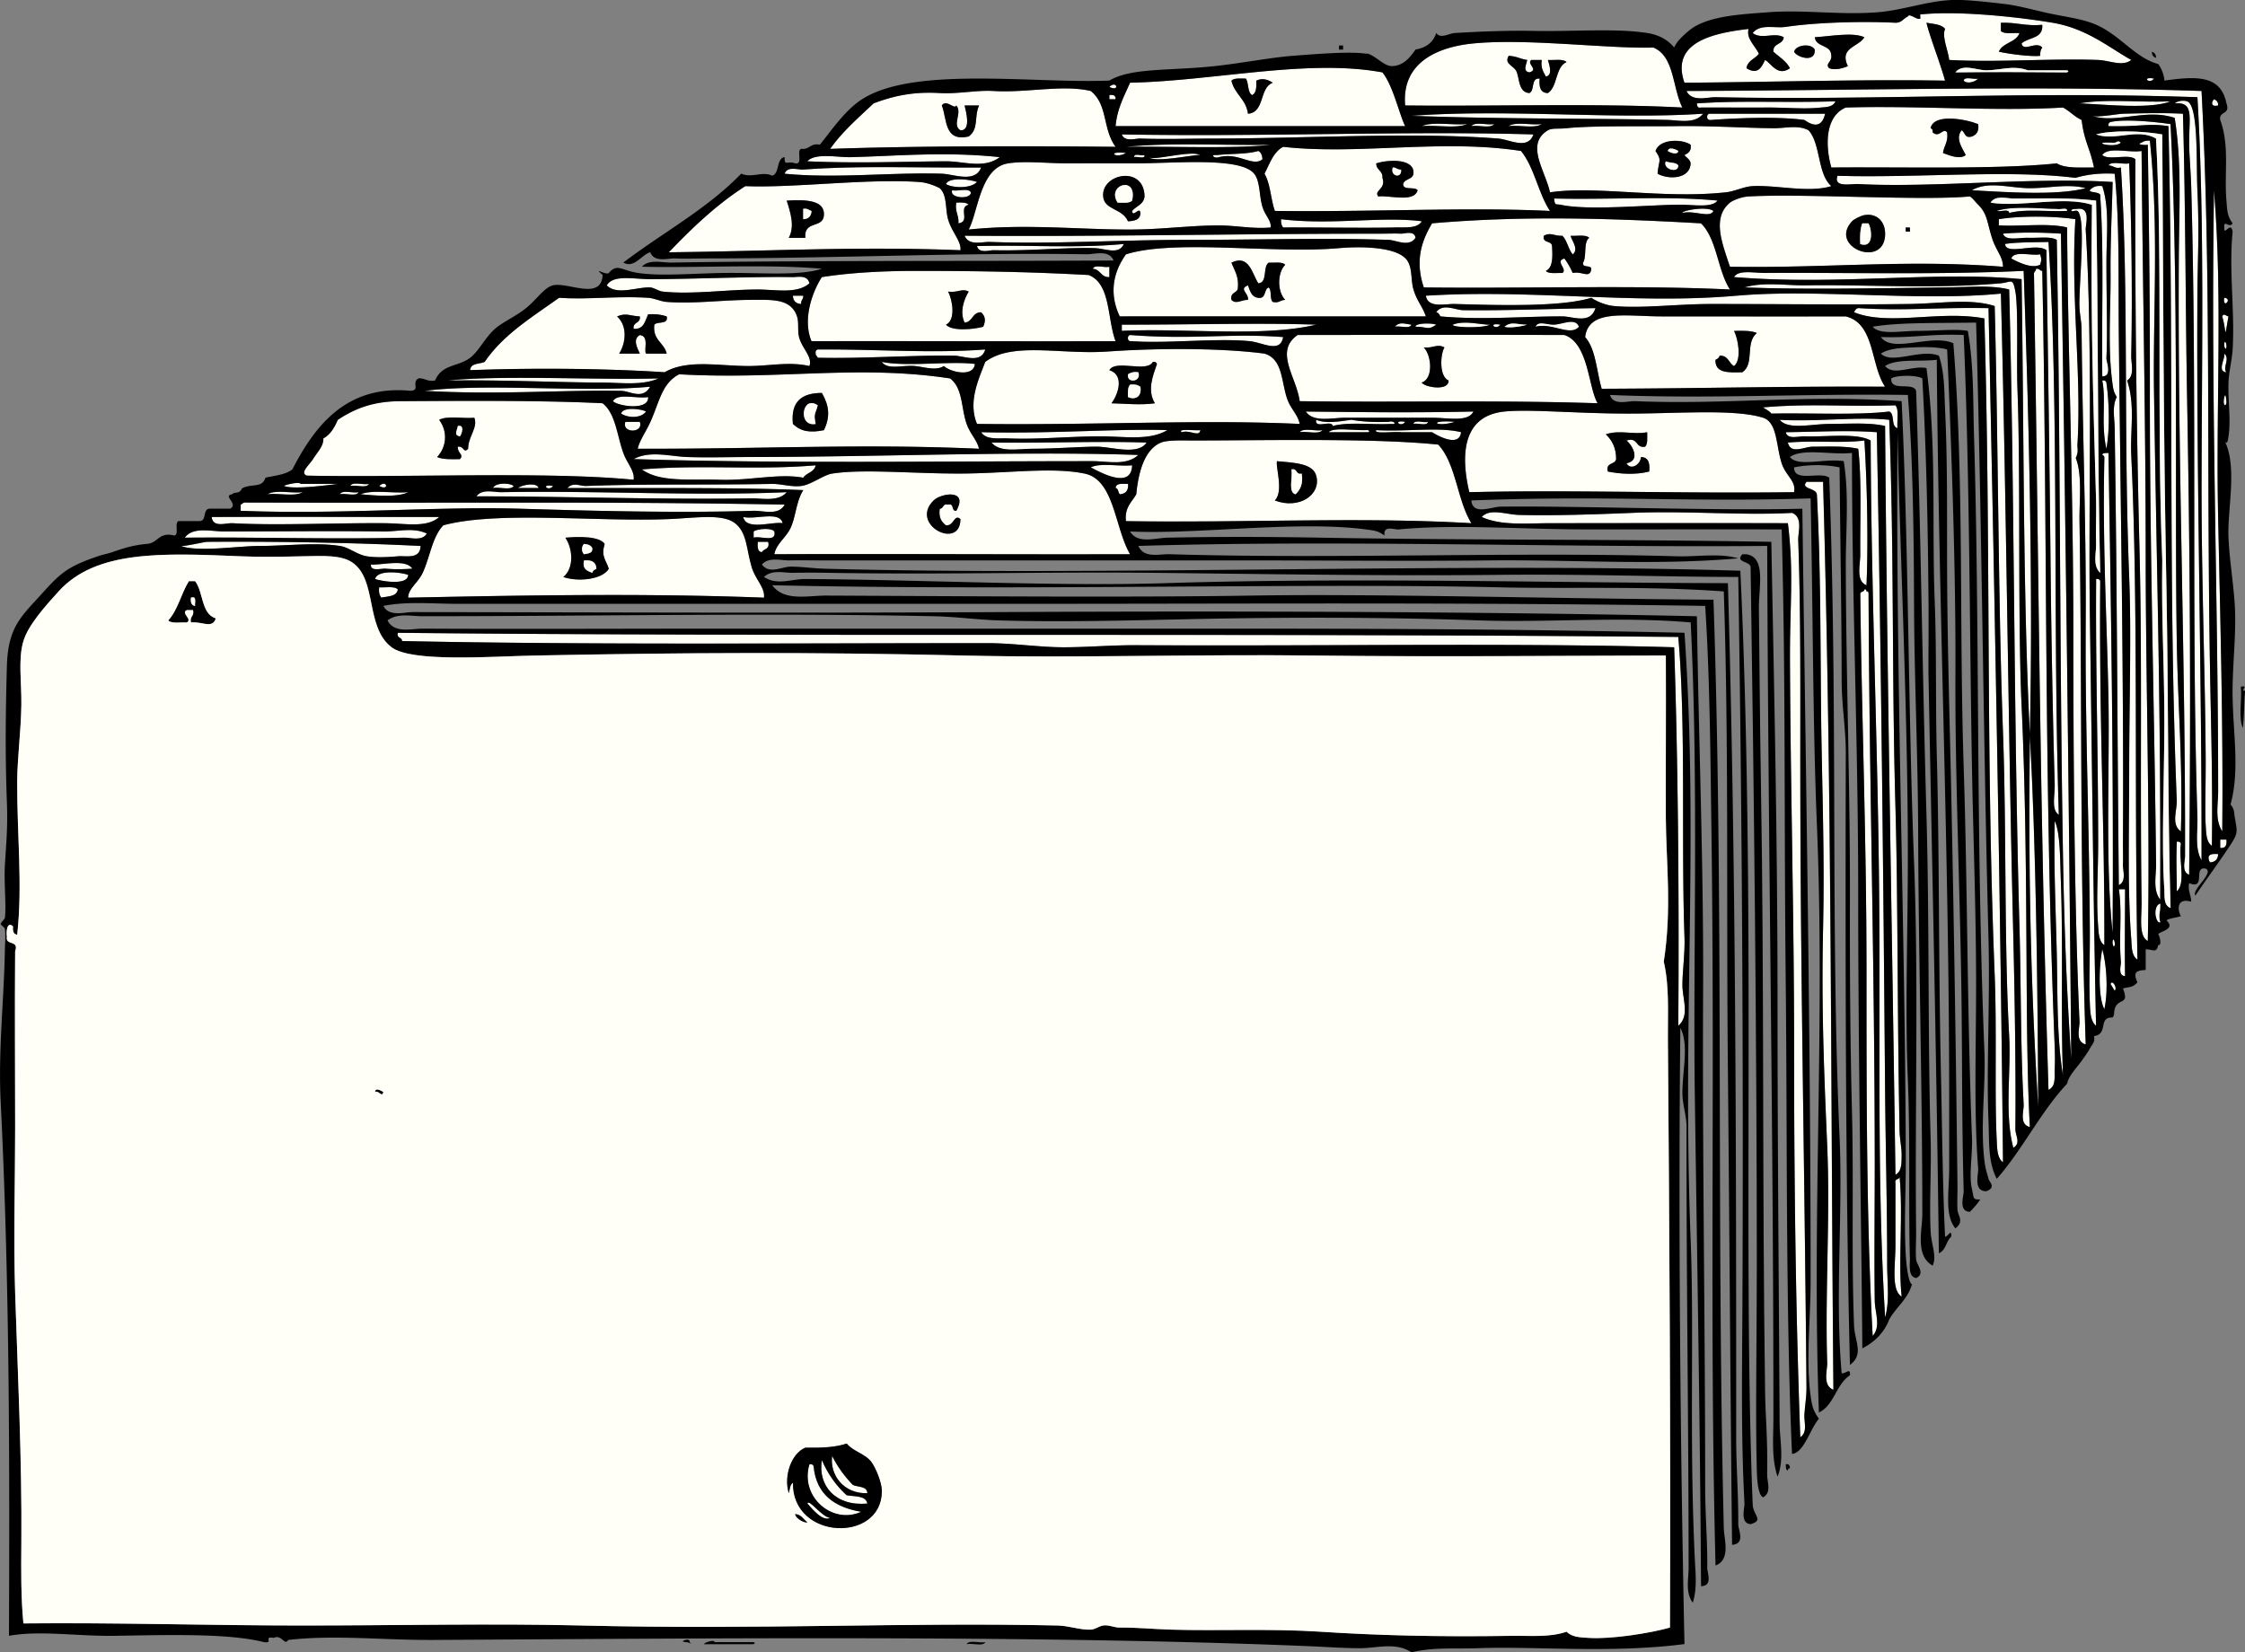 <svg xmlns="http://www.w3.org/2000/svg" viewBox="0 0 404.794 298.007"><rect x="0" y="0" width="404.794" height="298.007" fill="#808080" stroke="none"/><g clip-rule="evenodd" fill-rule="evenodd"><path d="M384.28 10.816c-1.593 1.264-3.918.074-5.967 0-8.608-.312-18.037.479-26.854 0-.198-1.78-1.363-4.2-.746-5.595-.638-.854-2.102-.882-3.356-1.119.606 2.541 2.4 7.019 3.356 10.443-15.587-.265-32.48.295-46.995.373-2.555-7.331 5.237-8.961 11.562-9.698-.436 1.756 1.096 2.902 1.865 4.476-.686.931-2.035 1.197-2.238 2.611 2.23 1.39 2.843-.559 3.357-1.492 1.18.686 2.26 3.039 4.476 1.492-.679-1.311-1.941-2.038-2.984-2.984-.108-1.601 1.758-1.227 1.865-2.611-1.781-.963-3.89.489-5.595-.746 1.349-1.733 3.989-.818 5.968-1.119 4.794-.728 12.933-1.08 19.768-.746 1.136.017 1.45-.788 2.237-1.119.209-.724 1.686.713 2.238.373.057-.035-.052-.74 0-.746 6.843-.725 17.641.446 23.87 1.492 6.15 1.034 10.18 4.473 14.17 6.715zm-23.5-5.221c.619.625 2.189.297 3.356.373-.628 1.734-3.047 1.677-3.729 3.357 2.098.462 5.938.923 7.46.746-.028-.65.083-1.16.373-1.492-1.031-1.278-3.449.889-3.73-.746 1.215-1.148 3.935-.791 3.73-3.356-2.898.287-4.737-.485-7.46-.373v1.491zm-33.56 1.119c.212 1.901 2.981 1.246 2.983 3.357.105 1.135-1.194 1.45-.373 2.238.971.372 2.244.08 3.357-.373-1.635-3.353 1.938-3.447 2.983-5.222-2.1-.943-5.91-.192-8.95 0zm-3.73 2.611c.517 1.042 3.896 2.062 3.729-.373-.63-1.211-3.43-.879-3.73.373z" fill="#fffff7"/><path d="M360.78 4.103c2.723-.112 4.562.66 7.46.373.204 2.566-2.516 2.208-3.73 3.356.281 1.635 2.699-.532 3.73.746-.29.332-.401.842-.373 1.492-1.521.177-5.362-.284-7.46-.746.683-1.68 3.102-1.623 3.729-3.357-1.167-.076-2.737.251-3.356-.373V4.103zM336.17 6.714c-1.045 1.774-4.618 1.869-2.983 5.222-1.113.453-2.387.745-3.357.373-.821-.788.479-1.103.373-2.238-.002-2.111-2.771-1.456-2.983-3.357 3.04-.192 6.85-.943 8.95 0z"/><path d="M303.35 19.395c-14.97-.802-35.169-.186-49.979-.373-.673-7.498 5.453-10.531 12.309-11.189 9.779-.939 24.324.989 32.449.746 3.79 1.555 3.42 7.265 5.22 10.816zm-29.84-6.341c.49 1.5.385 3.594 2.238 3.73 1.05-.442.198-2.786 1.865-2.611-.146 1.514.136 2.599 1.491 2.611 1.796-1.188 1.296-4.672 3.357-5.595-.619-.625-2.19-.297-3.357-.373.226.821.938 2.78-.373 2.984-.425-.818-.962-1.524-.745-2.984h-1.865c-.979.702 1.446 1.727-.373 2.238-1.23-.215-.535-1.408-.373-2.238-1.201-.166-2.021-.714-3.356-.746-.93 1.572 1.04 1.718 1.47 2.984z" fill="#fffff7"/><path d="M241.43 8.206h.746v.746h-.746v-.746zM327.22 8.952c.166 2.435-3.213 1.415-3.729.373.3-1.252 3.1-1.584 3.73-.373zM388.01 9.325c.459.163.766.477.746 1.119-.46-.163-.77-.478-.75-1.119zM272.02 10.071c1.336.031 2.155.58 3.356.746-.162.83-.857 2.022.373 2.238 1.819-.511-.605-1.536.373-2.238h1.865c-.217 1.46.32 2.166.745 2.984 1.311-.204.599-2.163.373-2.984 1.167.076 2.738-.251 3.357.373-2.062.922-1.562 4.407-3.357 5.595-1.355-.012-1.638-1.097-1.491-2.611-1.667-.175-.815 2.168-1.865 2.611-1.854-.136-1.748-2.23-2.238-3.73-.42-1.267-2.39-1.413-1.48-2.984z"/><path d="M249.26 13.054c1.942 2.412 3.06 7.629 4.103 9.697h-52.216c.286-3.194 1.554-5.408 2.61-7.832 15.32-.332 31.96-4.357 45.51-1.865zm-27.22 1.492c.543 2.44 2.645 3.322 2.983 5.967 3.101-.256 1.996-4.717 4.476-5.594-1.176-.75-2.072-.798-2.983-.373.06 1.178.013 2.251-.746 2.611-.867-.5-.576-2.159-1.119-2.984-.99.004-2.13-.141-2.61.373z" fill="#fffff7"/><path d="M224.65 14.173c.543.825.252 2.484 1.119 2.984.759-.36.806-1.433.746-2.611.911-.425 1.808-.377 2.983.373-2.479.877-1.375 5.338-4.476 5.594-.339-2.645-2.44-3.527-2.983-5.967.48-.514 1.62-.369 2.61-.373z"/><path d="M354.07 14.546c.161-.834 1.839-.151 2.611-.373-.52.571-1.93 1.059-2.61.373zM388.38 14.173c-.82 1.139-2.38-.43 0 0zM200.03 15.665c1.39-1.302 1.89 1.017 0 0zM396.96 16.411c1.725 32.47.903 63.405 1.492 102.2.151 10.016.545 21.856.373 33.94-1.076-.705-1.032-2.501-1.119-3.729-.157-2.207.017-7.275 0-11.562-.058-14.388-.762-32.226-.746-49.605.021-22.396.574-47.82-.746-70.12-31.1-1.078-58.073.6-86.903 0-1.41-.029-4.233.929-5.222-1.119 29.68-.09 62.96-.993 92.88-.005zM196.68 16.411c3.12 2.49 2.104 6.832 4.476 10.07-13.113-.141-34.829-.219-51.471.373 2.214-3.132 5.086-5.606 7.833-8.206 3.698-1.408 7.298-2.145 11.935-1.865 3.25.196 6.723-.56 9.697-.373 5.95.377 12.41-1.207 17.52.001zm-26.86 2.611c.979 2.502.374 6.589 4.849 5.595 1.884-1.433.922-3.475 1.865-5.595h-2.611c.248 1.029 1.229 4.587-.746 4.476-1.6-.952.413-3.199-.746-4.476-.29.827-1.8-1.23-2.61 0zM200.03 17.157c.749-.127 1.167.076 1.119.746h-1.119v-.746zM399.2 17.903c.458.163.766.478.745 1.119-1.29.325-1.27-.574-.74-1.119z" fill="#fffff7"/><path d="M330.95 18.276c-.45 1.104-1.83 1.029-2.61 1.119-2.942.341-6.474-.035-10.07 0-3.647.035-7.529-.026-11.562 0-.635.137-.704-.291-.746-.746 7.85-.56 15.66-.091 24.99-.373zM374.96 18.649c4.726-.869 11.064-.125 16.411-.373-3.63 1.464-11.83.562-16.41.373zM392.11 18.649c.649-.506 1.62-.57 2.237-.373 2.11.675 1.637 11.205 1.865 16.038.37 7.822.031 12.911 0 18.648-.188 34.396.828 70.219.746 102.2-1.277-2.223-.661-5.188-.746-7.832-1.119-34.882-.031-75.599-1.119-113.76-.063-2.233-.34-5.561-.373-7.459-.09-4.893 1.02-7.793-2.62-7.462z" fill="#fffff7"/><path d="M172.43 19.022c1.159 1.276-.854 3.523.746 4.476 1.974.111.994-3.447.746-4.476h2.611c-.943 2.12.019 4.162-1.865 5.595-4.475.994-3.87-3.093-4.849-5.595.8-1.23 2.31.827 2.6 0z"/><path d="M377.57 30.211c-2.469-.018-5.179.205-6.714-.746-10.593 1.122-28.168.625-40.654.746-1.211-4.39-.938-9.332 2.611-10.816 12.668-.392 26.904.727 39.162 0 1.226.639 2.064 1.665 3.356 2.238.45 3.905 1.48 4.954 2.23 8.578zm-29.47-7.086c.29.083.434.312.373.746 1.229 1.102 1.863-.934 2.61 0 .247 1.739-.588 2.396-.746 3.729 1.073.366 2.963 1.241 4.103.373-.463-1.043-1.998-2.956-.745-4.476.66.334.475 1.514 1.864 1.119.803-.316 1.319-.919 1.119-2.238-2.17-.877-7.98-2.01-8.56.747zM393.61 20.514c.488 17.326.444 34.607.745 51.098.549 29.957.691 54.407.373 86.157-1.406-.546-.749-2.416-.745-3.356.114-34.602-1.349-71.339-1.119-108.16.052-8.4.558-16.832-.746-24.989-5.226-1.752-10.468 1.104-14.919-.373 1.058.351 4.602-.353 5.595-.373 3.52-.074 6.66-.199 10.83-.001zM254.49 20.887c17.404-1.271 36.312.69 52.59-.373-1.485 1.898-4.413 1.17-6.341 1.119-10.58-.28-30.86-.144-46.25-.746zM329.08 20.514c-.533 2.362-1.954 2.408-3.73 1.119-4.672-.633-11.944-.363-16.783 0-.434.061-.664-.083-.746-.373-.061-.434.082-.664.373-.746h20.89z" fill="#fffff7"/><path d="M356.68 22.379c.2 1.319-.316 1.921-1.119 2.238-1.39.395-1.204-.785-1.864-1.119-1.253 1.52.282 3.433.745 4.476-1.14.868-3.029-.007-4.103-.373.158-1.333.993-1.99.746-3.729-.747-.934-1.382 1.102-2.61 0 .061-.434-.083-.664-.373-.746.57-2.758 6.38-1.625 8.57-.747z"/><path d="M391.37 22.379c1.487 28.354.727 67.62 1.119 92.871.188 12.111 1.14 22.747.746 34.687-1.805-1.256-.671-3.722-.746-5.595-1.584-39.498-.494-79.063-1.492-121.59-3.639-.567-5.148.152-10.816 0-.061-.434.083-.664.373-.746 2.46-.544 7.32-.12 10.82.375zM256.35 22.751c1.994-.865 5.591-.127 8.205-.373-2 .866-5.6.128-8.21.373zM265.3 22.751c.639-.854 2.847-.137 4.103-.373-.63.854-2.84.138-4.1.373zM272.02 22.751c1.252-.861 4.097-.13 5.968-.373-1.26.863-4.1.131-5.97.373zM326.1 23.498c2.228 2.497 1.572 7.877 4.103 10.07-4.032 1.268-9.89-.225-14.173 0-1.668.088-3.151.935-4.849 1.119-11.325 1.229-23.336-1.236-31.703 0-.859-3.928-4.513-8.702-.373-11.189.728-.437 1.967-.22 3.357-.373 4.505-.495 14.417-.296 19.395-.373 6.744-.103 12.638.336 17.902.373 2.25.016 4.41-.642 6.34.373zm-27.6 3.73c1.233 1.813.576 1.533.373 4.103 2.014 1.119 5.858.967 5.967-1.865-.11-.76-.747-.994-1.119-1.492.654-.341 1.296-.693 1.119-1.865-1.3-.999-5.55-1.216-6.34 1.119zM276.49 24.244c-.988 2.875-4.29.906-6.341.746-15.425-1.207-34.938 0-51.471 0-4.295 0-8.509.162-13.054 0-.918-.033-2.81.676-3.356-.746 26.32.464 51.14-.677 74.22 0z" fill="#fffff7"/><path d="M304.84 26.108c.177 1.171-.465 1.524-1.119 1.865.372.499 1.009.732 1.119 1.492-.108 2.832-3.953 2.983-5.967 1.865.203-2.569.86-2.29-.373-4.103.79-2.334 5.04-2.117 6.34-1.119zm-2.24 1.12c-.227-.215-1.77-.873-1.865 0 .22.214 1.76.872 1.86 0zm0 2.61c-.377-.618-1.584-.405-2.238-.746-.64 1.424 2.32 2.259 2.24.746z"/><path d="M382.42 25.735c-1.241 1.126-5.978-.253-1.492 0 1.01.034.75-.621 1.49 0zM387.64 25.362c1.67 15.792.54 31.229.746 45.13.49 33.125 1.271 58.202 1.119 91.752-1.375-1.769-.725-4.272-.746-6.341-.286-26.913-1.17-57.995-1.119-85.784.027-14.919-.158-29.628-.373-44.011-.457.119-2.304-.06-1.119-.373.33-.286.84-.398 1.49-.37zM229.12 26.108c-6.157.765-19.076.249-26.108.373 8.2-.817 18.32-.208 26.11-.373zM274.25 27.228c2.404 2.942 3.099 7.593 5.222 10.816-15.455-.712-31.092.213-49.605 0-.745-2.114-.798-4.92-1.864-6.713.934-1.801 1.576-3.893 3.356-4.849 13.51 1.521 28.56-1.47 42.89.746zm-26.1 2.237c-.002 1.244 1.213 1.273 1.118 2.611.729 2.069-1.65 2.266-.746 3.356 1.977-.274 6.449 1.183 7.087-1.119-.503-.74-2.604.117-2.61-1.119.277-1.09 2.013-.722 1.864-2.238-.15-2.413-4.7-2.161-6.71-1.491zM300.74 27.228c.096-.873 1.639-.215 1.865 0-.1.872-1.64.214-1.86 0zM226.89 27.228c.5.245.694.797.746 1.492-1.722 1.469-4.304-1.309-7.833-.373-.884.309-1.718-.525-.373-.373 2.43-.288 5.33-.125 7.45-.746z" fill="#fffff7"/><path d="M386.15 27.228c.217 24.873.746 49.699.746 73.476 0 21.772.815 48.76.373 69-1.706-.882-1.082-4.456-1.119-7.087-.3-21.326.127-43.53-.373-63.405a2455.463 2455.463 0 01-.746-70.492c-1.188-1.049-4.757.281-5.967-.746 1.04-1.562 4.85-.365 7.09-.739zM180.26 28.346c-2.847 2.16-6.485.729-9.697.746-7.456.038-15.85.406-24.989 0 1.377-1.571 5.504-.688 7.833-.746 8.26-.206 17.06-1.047 26.86 0zM203.02 27.6c-1.98 1.143-3.59-.464 0 0zM204.51 28.346c-.062-.809 1.323-.169 1.865-.373.06.809-1.33.169-1.87.373zM216.44 27.973c-.592-.218-8.233 1.464-9.324.373.74.745 7.58-1.323 9.32-.373z" fill="#fffff7"/><path d="M254.86 30.957c.148 1.516-1.587 1.148-1.864 2.238.007 1.236 2.107.379 2.61 1.119-.638 2.302-5.11.844-7.087 1.119-.904-1.091 1.475-1.288.746-3.356.095-1.338-1.12-1.367-1.118-2.611 2.01-.671 6.56-.923 6.71 1.491zm-2.24-.373c-.706.084-.823-.42-1.492-.373-.52 1.66 1.71 2.02 1.49.373z"/><path d="M300.36 29.092c.654.341 1.861.128 2.238.746.08 1.513-2.88.678-2.24-.746zM229.12 41.027c-3.17.295-6.251-.367-9.324-.373-5.162-.01-10.19.735-16.038.746-9.205.017-18.83-1.068-29.092 0 1.724-3.272 2.07-11.124 7.087-11.935 3.082-.499 7.217.024 11.188 0 3.736-.023 7.6 0 11.562 0 7.539 0 19.128-1.194 21.633 1.865 1.109 1.355.872 3.938 1.492 5.968.5 1.646 1.63 2.479 1.49 3.729zm-30.21-5.594c.221 2.496 3.437 2.082 4.476 4.476 1.178-.066 2.225-.262 2.238-1.492-.103-1.309-1.39.936-1.492-.373.722-.895 2.094-1.139 2.238-2.611-.1-5.689-7.83-4.146-7.47 0zM380.18 29.838c.518-.851 2.597-.139 3.73-.373.393 9.585.614 22.955.372 34.687-.029 1.434.667 3.575-.745 4.476 1.499 4.404.535 9.018.745 13.427 1.307 27.321.516 59.78 1.119 91.005-1.132-.672-1.031-2.63-1.119-3.729-.705-8.828-.373-20.489-.372-30.211 0-12.5.416-24.643 0-35.06-1.054-26.362-.042-51.491-1.492-73.849-1.14.269-1.36-.381-2.24-.373zM176.91 30.211c-1.088 2.86-4.904 1.191-7.087 1.119-8.702-.289-19.163.906-28.346 0 .468-1.432 2.471-.68 3.357-.746 9.94-.738 19.11-.315 32.08-.373zM251.13 30.211c.669-.048.786.457 1.492.373.22 1.647-2.01 1.287-1.49-.373z" fill="#fffff7"/><path d="M381.3 31.33c.903 8.876.641 18.777.746 29.092.306 30.033.914 62.573.746 91.752-.007 1.229.052 2.479 0 3.729-.045 1.083.687 3.049-.746 3.729-.273-25.87-.285-51.344-.746-82.427-.027-1.861-.508-3.915.373-5.595-.502-.854-.595-1.174-.746-2.238-.937-6.609-.32-13.818-.373-19.768-.055-6.225.271-11.772.373-16.784-14.319-.896-32.688 1.096-45.876.373-1.305-.071-4.529.709-3.729-1.492 14.001.436 31.11-1.135 42.892.373 2.03-.588 4.33-.899 7.1-.742z" fill="#fffff7"/><path d="M206.37 35.433c-.145 1.472-1.517 1.716-2.238 2.611.103 1.309 1.39-.936 1.492.373-.014 1.23-1.061 1.426-2.238 1.492-1.039-2.395-4.255-1.98-4.476-4.476-.35-4.146 7.38-5.689 7.47 0zm-4.85 1.119c.99-.004 2.13.141 2.61-.373 1.04-4.62-4.71-2.889-2.61.373z"/><path d="M176.16 32.822c-1.166 1.239-4.463 1.089-5.595.373.54-1.329 4.49-.819 5.6-.373zM169.45 33.941c1.385 1.337.954 3.681 1.492 5.595.667 2.372 2.43 3.972 2.238 5.595-18.41-.732-34.024.167-52.589.373 4.199-4.379 8.567-8.589 13.8-11.935 8.78.364 21.849-1.397 31.33-.746 1.33.091 2.64.56 3.73 1.118zm-27.23 8.951h2.984c-.288-3.232 3.21-1.597 3.357-4.103.146-2.491-2.702-2.88-6.714-2.611.7 2.21 1.49 4.666.37 6.714zM204.13 36.179c-.48.514-1.62.369-2.61.373-2.1-3.262 3.65-4.993 2.61-.373zM376.08 33.941c-5.111 1.343-13.979.74-20.514.373 2.934-1.742 6.908-.373 10.443-.373 3.48 0 6.94-.851 10.07 0zM379.06 33.568c1.34 4 .745 8.962.745 13.8 0 6.34.22 12.673 0 17.157-.085.579 1.165 3.366-.745 3.357-.141-11.196.324-22.726-.373-32.449.34-1.121-2.996-.438-1.492-1.492.43-.313 1-.492 1.86-.373zM171.69 34.314c1.012.231 2.96-.474 3.357.373.12 1.316-3.92 1.143-3.36-.373zM399.2 34.314c1.591 19.575.318 38.395.745 58.93.363 17.416.94 37.787.746 56.692-1.374-2.122-.746-4.779-.746-7.086.01-35.53-1.35-71.033-.74-108.54zM355.19 35.433c.496.297.963.97 1.492 1.492 1.772 1.747 1.588 3.352 2.611 6.34.68 1.988 1.883 3.126 1.864 4.849-17.45-1.354-31.78.29-49.232 0-1.413-4.279-3.283-8.825 0-11.562.402-.335 1.973-1.044 3.356-1.119 10.26-.555 31.05.816 39.91 0zm-21.26 4.476c-4.239 4.607 5.564 8.506 5.968 2.611.163-2.377-1.349-4.137-3.729-3.73-.63.106-1.89.741-2.24 1.119zm9.7 1.864h.745v-.746h-.745c-.01.249-.01.498-.01.746zM280.22 35.806c9.698.249 20.389-.497 29.465.373-1.02 1.355-4.178.746-6.713.746-5.599 0-16.575 1.126-21.633 0-.72-.16-1 .275-1.12-1.119z" fill="#fffff7"/><path d="M141.85 36.179c4.012-.269 6.859.12 6.714 2.611-.147 2.506-3.645.871-3.357 4.103h-2.984c1.12-2.049.33-4.505-.37-6.714zm2.98 3.357c.949-.046 1.446-.543 1.492-1.492-.504-.117-.712-.531-1.492-.373v1.865z"/><path d="M172.43 36.552c.919-.049 1.797-.057 2.238.373-1.972.463.402 3.072-1.865 3.357.13-1.492-.66-2.071-.37-3.73zM360.04 38.043c2.899-.979 8.113-.375 10.816-.373.542.204 1.928-.436 1.865.373-3.425.182-7.615-.404-10.443.373-.05-.823-1.59-.158-2.24-.373zM144.83 37.67c.78-.158.988.256 1.492.373-.046.949-.543 1.446-1.492 1.492V37.67zM308.94 38.043c-.58 1.372-3.494-.167-5.595.373-.08-.45 4.31-1.266 5.6-.373zM373.46 38.043c.06-.437.68-.314 1.118-.373 2.49-.332 1.442 2.927 1.492 3.73 1.314 21.065.464 50.024.746 69 .388 26.038.606 50.855 1.119 74.595-1.074-.836-1.057-2.863-1.119-4.103-.174-3.416.024-8.445 0-13.055-.104-19.406-.873-36.713-.746-55.573.111-16.473-.589-35.001-.746-52.962-.011-1.218-.298-2.405-.373-3.73-.209-3.717 1.291-16.298-.373-17.53-.24-.183-.85.139-1.12-.005z" fill="#fffff7"/><path d="M336.17 38.79c2.381-.407 3.893 1.353 3.729 3.73-.403 5.896-10.207 1.997-5.968-2.611.35-.378 1.61-1.013 2.24-1.119zm-.75 5.221c2.505.858 2.084-2.676 1.492-3.729h-1.119c-.38.981-.44 2.288-.37 3.729z"/><path d="M306.7 40.282c2.892 2.827 2.975 8.463 5.222 11.935-17.151-.816-36.518-.158-55.2-.373-1.526-4.533-.6-8.091 1.492-11.562 16.37-1.422 32.39-.908 48.49 0zm-28.34 2.238c-.281 1.399 1.424.813 1.491 1.865.116 1.981.157 3.887-1.119 4.476.543.577 1.91.329 2.984.373.994-.706-1.441-2.146.373-2.611a14.106 14.106 0 011.491 2.611c1.752-.385 3.079 1.112 3.357-.746-.102-.769-1.651-.089-1.492-1.119.709-1.156.017-3.714 1.119-4.476-.619-.625-2.189-.296-3.356-.373.163.856 1.539 2.406.372 3.356-.8-.94-.997-2.483-1.864-3.356-1.56.05-2.08-.679-3.35 0zM374.21 39.536c-.859 13.95 1.144 27.77.373 40.654-.027.471.104 1.033 0 1.492-.357 1.595-.436.215 0 1.865.794 3.002.323 7.149.373 10.443.488 31.917.047 62.88 1.119 94.362-1.97-.5-1.067-3.001-1.119-4.103-.903-19.25-1.119-47.274-1.118-70.119 0-26.194-.958-50.274-1.119-73.103-3.383-.844-8.311-.144-12.309-.373v-1.119c3.8-.64 10.01-.582 13.81.001zM230.99 39.536c9.092 1.12 18.053-.553 25.362.373-.735 1.358-3.055 1.075-4.849 1.119-5.398.133-14.044-.032-20.141 0-.29-.333-.4-.843-.37-1.492zM335.79 40.282h1.119c.592 1.054 1.013 4.588-1.492 3.729-.07-1.441-.01-2.748.37-3.729z" fill="#fffff7"/><path d="M343.63 41.027h.745v.746h-.745c-.01-.248-.01-.497-.01-.746z"/><path d="M371.6 42.146c.83 49.385 1.438 101.38 1.865 148.82-.83-11.922-1.281-24.29-1.492-36.552-.615-35.779-.452-73.939-1.119-111.15-1.186-.677-3.166-.304-5.222-.373-1.549-.052-4.035.64-4.476-.746 2.79-.255 6.84-.265 10.45-.005zM255.23 42.892c-1.18 1.763-3.448.422-4.849.373-11.531-.4-22.723 0-36.552 0-12.286 0-23.525.794-35.433.373-1.283-.045-3.692.757-4.476-1.119 26.01.183 48.762-.373 75.341-.373 1.077 0 2.234-.054 3.357 0 .58.028 2.42-.644 2.61.746z" fill="#fffff7"/><path d="M281.71 42.52c.867.874 1.064 2.417 1.864 3.356 1.167-.951-.209-2.5-.372-3.356 1.167.076 2.737-.252 3.356.373-1.103.762-.41 3.32-1.119 4.476-.159 1.03 1.391.35 1.492 1.119-.278 1.858-1.605.361-3.357.746a14.106 14.106 0 00-1.491-2.611c-1.814.464.621 1.905-.373 2.611-1.074-.044-2.441.204-2.984-.373 1.276-.589 1.235-2.495 1.119-4.476-.067-1.052-1.772-.465-1.491-1.865 1.27-.679 1.79.05 3.35 0z"/><path d="M369.36 43.638c1.936 29.714.746 69.058 1.864 103.31-1.424-.914-.679-3.432-.746-5.595-.29-9.371-.632-27.252-.746-39.535-.17-18.357-.475-37.292-.745-56.692-1.791-1.436-7.313 1.025-7.46-1.119 2.16-.334 4.65-.284 7.84-.371zM202.64 44.011c-.904 2.031-3.344.805-5.222.746-5.337-.168-11.577.535-18.276.373-.712-.018-2.623.659-2.983-.746 9.38-.254 17.54.44 26.48-.373zM257.1 57.065c-18.318.02-38.061-.029-55.2 0-1.944-4.104-1.202-7.938 1.118-11.189 8.771-2.775 26.643-.063 38.417-1.119 3.444-.309 10.542-.386 12.308 2.238.963 1.429.6 3.426 1.119 5.222.58 2.054 1.65 3.097 2.23 4.848zm-35.06-9.697c.539 1.45 1.444 2.533 1.118 4.849-.352.642-1.378.61-1.118 1.865.875.881 1.832-.061 2.983 0 .18-1.226-1.749-1.968 0-2.611.377.99.613 2.122 1.865 2.238 1.461.218.952-1.534 1.864-1.865.622.498.125 2.113.746 2.611 1.14.27 1.359-.381 2.238-.373-1.437-1.443-1.461-4.875 0-6.34-.542-.577-1.909-.329-2.984-.373-1.117.747-.128 3.601-1.864 3.729-1.11-1.675-1.65-5.317-4.85-3.73z" fill="#fffff7"/><path d="M367.87 45.876c.261 1.148.261.717 0 1.865-1.561.783-3.932-.432-5.222-1.119.52-1.465 3.54-.441 5.22-.746z" fill="#fffff7"/><path d="M226.89 51.098c1.736-.128.747-2.982 1.864-3.729 1.075.044 2.442-.204 2.984.373-1.461 1.465-1.437 4.897 0 6.34-.879-.008-1.099.643-2.238.373-.621-.498-.124-2.113-.746-2.611-.912.331-.403 2.083-1.864 1.865-1.252-.116-1.488-1.248-1.865-2.238-1.749.643.18 1.385 0 2.611-1.151-.061-2.108.881-2.983 0-.26-1.254.767-1.223 1.118-1.865.326-2.315-.579-3.398-1.118-4.849 3.2-1.587 3.74 2.055 4.85 3.73z"/><path d="M197.05 48.487c.277-.841 2.092-.146 2.983-.373v1.865c-1.57.076-1.57-1.417-2.98-1.492zM367.12 48.487c.603-.105.642.353 1.119.373.966 47.449.273 90.395 2.237 139.86.046 1.15.077 2.923 0 4.103-.08 1.237.319 3.067-1.118 3.73-1.537-49.713-1.763-93.497-2.611-146.95-.1-.597.35-.636.37-1.113zM201.15 61.541c-18.89.051-37.083-.041-54.827 0-1.637-3.887.097-8.833 1.865-11.562 5.605-.881 11.754-1.119 17.157-1.119 10.674 0 20.719.173 30.957.746 4.02 1.582 3.31 7.877 4.85 11.935zm-30.21-8.951c.804 1.414 1.438 5.157-.373 5.967 1.102 1.249 5.051.832 6.714.373.494-1.11.382-1.893-.373-2.611-1.643-.026-1.484 1.749-2.984 1.865-.937-1.956-.083-4.278.746-5.594-1.27-.657-1.92.25-3.74 0zM364.89 48.86c.966 27.466 1.712 56.259 1.119 83.546-1.269-25.319-1.045-53.934-1.492-82.054-15.479-1.505-32.963 1.178-51.843-.373.761-1.369 3.574-.735 5.595-.746 14.92-.084 31.22.337 46.61-.377zM145.95 51.098c-2.25 1.973-6.154 1.119-9.325 1.119-5.515 0-11.895.948-17.157.373-.7-.077-1.574-.714-2.238-.746-2.336-.114-5.998 1.489-7.833-.373 1.165-1.994 4.872-1.119 7.833-1.119 7.567 0 18.479-.498 25.735-.373.89.015 2.61-.472 2.99 1.119z" fill="#fffff7"/><path d="M366 203.27c-1.984-.513-1.053-2.895-1.119-4.103-.578-10.609-.457-21.507-.746-31.702-1.067-37.74-.896-78.795-1.864-115.25-3.33-.825-7.156-.42-11.189-.373-12.751.148-25.687.426-36.552 0 3.608-1.046 7.49-.313 11.189-.373 10.605-.171 23.132.696 35.06-.373 1.874-.168 2.131-1.137 2.611 1.492.557 3.049.188 12.742.373 17.53.596 15.469.026 41.347.745 57.065 1.36 29.36.48 57.52 1.5 76.08z" fill="#fffff7"/><path d="M174.67 52.59c-.829 1.316-1.683 3.638-.746 5.594 1.5-.116 1.342-1.891 2.984-1.865.755.718.867 1.501.373 2.611-1.663.459-5.612.875-6.714-.373 1.811-.81 1.177-4.553.373-5.967 1.83.25 2.48-.657 3.74 0z"/><path d="M360.78 52.962c1.007 37.987 1.299 77.914 2.238 116 .264 10.712.48 24.963.373 34.687-.013 1.093 1.062 2.549-.373 3.357-1.634-6.187-.381-13.549-.746-20.141-.931-16.798-.466-37.157-1.119-54.828-.858-23.224-.841-51.405-1.492-76.833-4.386-1.416-9.744-.453-15.292-.373-11.331.163-23.907 0-35.805 0-6.171 0-12.431.833-17.53.373-1.364-.124-2.924-.708-4.103-1.492-5.375 1.664-16.453 1.369-24.616 1.119-1.752-.054-4.839.833-5.222-1.492 18.99-1.208 37.933 1.615 55.946 0 14.37-1.295 33.04 1.052 47.74-.38zM142.97 53.335h1.865c.047.669-.457.787-.373 1.492-.96-.045-1.46-.542-1.5-1.492zM145.95 66.017c-3.655-.829-7.151-.018-10.816 0-5.329.025-11.137-1.275-15.292 1.119-10.497-.684-23.627-.803-35.06-.373.052-1.315 1.673-1.062 2.611-1.492 3.378-4.952 8.567-8.093 13.427-11.562 5.012.368 10.416-.351 16.038 0 1.104.069 2.251.664 3.357.746 5.137.384 10.12-.392 15.665-.373 3.187.011 6.745-.302 7.832 2.984.382 1.153.054 2.458.373 3.729.52 2.062 2.47 3.564 1.87 5.222zm-34.69-8.952c1.866 1.682 1.634 4.7.373 6.713h3.73c-.434-1.001-1.366-2.593 0-3.356 1.758.211.662 2.701 1.119 3.356h3.73c-.469-2.017-2.566-2.407-2.238-5.222.568-.675 2.557.071 2.238-1.492-.93-.314-1.999-.488-3.357-.373-.55 1.19-.735 2.746-2.611 2.611-.202-1.321 1.321-.917 1.119-2.238-1.79-.08-2.44-.709-4.1.001zM401.06 53.708c1.62.156-.39 2.166 0 0z" fill="#fffff7"/><path d="M287.68 55.573c-.948 2.999-4.033 1.499-5.968 1.492-6.797-.022-14.458.688-22.006 0-.165-.332-.327-.667-.746-.746 1.182-1.688 3.47-.388 4.849-.373 7.94.088 14.61-.22 23.88-.373zM358.55 55.573c1.154 53.765 2.215 111.77 2.61 154.04-1.074-.723-1.061-2.654-1.119-3.729-.425-7.797.019-20.165-.373-29.838-1.627-40.205-.68-77.315-1.864-118.61-8.014-1.537-17.298 1.433-23.498-1.119.166-.332.328-.667.746-.746 8.5.551 13.68-.155 23.49.008z" fill="#fffff7"/><path d="M115.37 57.065c.202 1.321-1.321.917-1.119 2.238 1.876.135 2.061-1.421 2.611-2.611 1.358-.115 2.427.059 3.357.373.319 1.562-1.67.817-2.238 1.492-.328 2.814 1.769 3.205 2.238 5.222h-3.73c-.457-.656.639-3.146-1.119-3.356-1.366.764-.434 2.355 0 3.356h-3.73c1.261-2.013 1.493-5.031-.373-6.713 1.65-.711 2.3-.082 4.1-.001z"/><path d="M400.69 57.065c.273-.664.679-.054 1.119 0-.82 4.606-.28 2.887-1.12 0zM339.9 69.747c-19.046-.087-31.871.3-51.097.373-.934-3.17-1.047-7.159-2.984-9.325.619-5.142 7.415-3.729 13.8-3.729 9.527 0 23.082.028 33.195 0 5.28 1.299 4.42 8.751 7.08 12.681zm-27.23-3.73c-.989-.503-1.019-1.966-2.611-1.865-.079.418-.414.581-.746.746-.103 2.465 2.438 2.287 4.849 2.238 2.278-1.581.424-5.217 2.611-7.086-1.046-.446-2.574-.41-4.103-.373.69 1.342 1.44 5.163 0 6.34zM237.33 58.557c-9.746 2.313-23.536.583-35.06 1.119v-1.119c12.65.017 24.85-.357 35.06 0zM254.49 58.557c-.277.841-2.092.146-2.983.373.85-.947 1.66-.535 2.98-.373zM258.96 58.557c-1.5 1.089-1.61.362-3.729.373-.1-.652 2.79-.72 3.73-.373zM268.66 58.557c-1.175.66-6.765.566-6.713 0 2.17-.833 4.98.036 6.71 0zM284.7 58.93c-1.548 1.82-4.849-.795-7.832 0 .493-1.153 2.083-.319 3.356-.373 1.56-.065 3.83-1.311 4.47.373zM270.52 58.557c-.82 1.139-2.38-.43 0 0z" fill="#fffff7"/><path d="M312.67 59.676c1.528-.037 3.057-.073 4.103.373-2.188 1.87-.333 5.506-2.611 7.086-2.411.049-4.951.227-4.849-2.238.332-.166.667-.328.746-.746 1.593-.101 1.622 1.362 2.611 1.865 1.44-1.176.69-4.997 0-6.34z"/><path d="M288.05 72.73c-18.668-.604-35.768-.117-53.709-.373-.576-4.377-4.644-8.954-.373-11.935 17.647-.016 30.732-.054 48.114 0 4.36 1.487 4.29 9.394 5.97 12.308zm-31.33-10.07c1.35 1.337 1.83 5.577-.373 6.34.546.854 4.923 1.587 4.849-.373-1.77-.747-1.476-4.852-.746-5.967-1.33-.734-1.99.173-3.73 0zM231.36 60.795c-.496 2.996-3.711.969-5.968.746-6.094-.602-14.946.455-21.26 0-.434.061-.663-.083-.746-.373-.061-.434.083-.664.373-.746 11.58.89 17.88-.367 27.61.373zM401.06 61.914c.143-.71.475.238.373.746-.13.71-.47-.238-.37-.746z" fill="#fffff7"/><path d="M260.45 62.66c-.729 1.116-1.023 5.221.746 5.967.074 1.96-4.303 1.228-4.849.373 2.203-.763 1.723-5.003.373-6.34 1.74.173 2.4-.734 3.73 0z"/><path d="M177.65 63.033c-.759 2.617-3.84 1.147-5.595 1.119-7.459-.121-16.437.561-24.616.373-.071-.302-.374-.372-.373-.746-.061-.434.083-.664.373-.746 11.2-.062 20.27.737 30.21 0zM234.34 76.46c-18.233-.831-36.217.262-58.184 0-1.639-3.94.256-7.985 1.492-11.189 4.935-3.699 13.574-1.271 22.005-1.865 8.976-.632 20.331-.675 28.347.373 3.342.994 3.01 5.156 4.103 8.206.67 1.867 1.92 2.781 2.23 4.475zm-26.48-11.189c-1.088 2.021-6.746-.529-7.833 1.492 2.737.844 1.638 4.303.373 5.968 2.209.046 5.304.369 7.832 0-1.414-2.374-.388-4.876.373-7.087-.07-.291-.3-.434-.74-.373zM401.06 63.779c1.092.951-.355 2.501.373 3.357-1.72-.131-.19-2.407-.37-3.357zM159 65.271c4.543.934 12.347-.202 16.784.373-.272 2.52-4.553 1.411-5.595.373-1.412.92-3.559.167-5.222 0-2.13-.215-4.96.774-5.96-.746z" fill="#fffff7"/><path d="M208.61 65.644c-.761 2.21-1.787 4.713-.373 7.087-2.528.369-5.623.046-7.832 0 1.265-1.665 2.364-5.124-.373-5.968 1.087-2.021 6.745.529 7.833-1.492.43-.061.66.082.74.373zm-5.22 1.865c-.281 1.684 2.492 1.397 1.865-.373-.87-.119-1.44.06-1.87.373zm0 4.102c1.163.54 2.535.061 2.238-1.865-.433-.313-1-.492-1.865-.373-.43.441-.42 1.319-.37 2.238z"/><path d="M171.31 68.254c2.326 1.757 1.963 5.271 2.983 8.206.627 1.802 1.828 2.812 2.238 4.476-21.549-.947-38.675.062-61.541 0 .367-1.691 1.574-3.067 2.611-5.594 1.41-3.438 1.954-6.301 4.849-7.833 18.26 1.023 32.26-1.777 48.86.745zm-28.34 8.206c1.438 1.36 3.065 1.634 5.595 1.119 1.167-2.42.954-4.424-.373-6.714-3.62-.01-5.66 1.554-5.22 5.595zM205.25 67.136c.627 1.77-2.146 2.057-1.865.373.44-.313 1.01-.492 1.87-.373zM118.72 68.254c-2.958 1.332-6.846.75-10.07.746-7.759-.009-17.989-.515-27.973-.373 9.825-1 26.673-.07 38.043-.373zM379.06 68.627c.434-.061.663.083.745.373.448 3.023.697 8.182 0 11.935-1.01-4.522-.01-8.721-.74-12.308zM203.76 69.374c.865-.119 1.433.06 1.865.373.297 1.925-1.075 2.404-2.238 1.865-.04-.92-.05-1.798.38-2.238zM117.23 69.747c-1.382 2.425-3.614.771-5.222.746-11.304-.181-22.179.763-35.433 0 11.188-1.437 28.873.361 40.653-.746z" fill="#fffff7"/><path d="M148.19 70.865c1.327 2.29 1.541 4.293.373 6.714-2.53.515-4.157.241-5.595-1.119-.43-4.041 1.61-5.605 5.23-5.595zm-1.12 5.595c-.412-1.997-.04-1.727.373-3.357-2.82-1.988-3.68 3.929-.37 3.357z"/><path d="M401.06 71.611c.243-1.052.433.859.373 1.119-.17.749-.69.301-.37-1.119zM116.86 71.611c.201 2.502-5.423 1.665-6.34.746.82-1.535 4.33-.394 6.34-.746zM108.65 72.73c2.354 1.861 2.596 5.79 3.73 8.951.673 1.877 2.11 3.277 1.865 4.849-15.358-1.53-41.479-.37-58.922-.746-1.355-.503.516-1.988 1.119-2.983.705-1.164 1.941-2.328 1.865-3.73 1.29-.7 2.004-1.974 2.611-3.357 2.998-1.98 6.25-3.327 11.189-3.356 10.919-.066 25.632-.179 36.548.372zm-29.462 2.984c1.577 2.139 1.346 4.884-.373 6.714 1.046.446 2.574.41 4.103.373.822-.788-.479-1.103-.373-2.238 1.171-.184.985 1.285 1.865.373.002-2.244 1.804-3.8 1.119-5.594-2.052.185-4.887-.412-6.341.372zM147.44 73.103c-.413 1.63-.785 1.36-.373 3.357-3.31.572-2.45-5.345.37-3.357zM317.89 73.476c8.407-.744 14.523-.092 23.87-.373.691.801.252 2.732.373 4.103-1.238-.254-.418-2.566-1.492-2.984-5.672.692-13.99.237-21.26.373-.36-.504-.99-.745-1.49-1.119z" fill="#fffff7"/><path d="M116.48 74.222c-.926 1.279-3.292 1.174-4.476.373.28-1.271 3.66-.839 4.48-.373zM265.68 74.222c-.928 1.965-4.686 1.119-7.459 1.119h-15.665c-2.35 0-5.785.901-7.087-1.119 10.39.108 18.54.251 30.21 0zM323.49 88.768c-20.829.277-40.18-.448-58.558 0-1.276-5.394-1.946-13.714 6.341-14.546 4.596-.461 13.026.373 22.378.373 8.94 0 19.098-.872 24.244.746 2.6.817 2.33 5.048 3.356 8.205.78 2.391 2.61 3.096 2.24 5.222zm-33.95-10.443c1.08 1.034 1.866 2.361 1.865 4.476-.184 1.059-1.949.537-1.492 2.238 2.118.426 4.961.642 7.46 0 .146-1.514-.137-2.599-1.492-2.611-.093 1.397-1.877 2.456-2.61 1.119 2.591-.459 1.11-3.217 0-4.103 2.173-.682 1.55 1.434 3.356 1.119.514-.481.369-1.62.373-2.611-2.62.488-4.87-.477-7.46.373z" fill="#fffff7"/><path d="M85.529 75.341c.685 1.794-1.117 3.35-1.119 5.594-.879.913-.694-.557-1.865-.373-.106 1.135 1.195 1.45.373 2.238-1.529.037-3.057.073-4.103-.373 1.719-1.83 1.95-4.575.373-6.714 1.454-.783 4.289-.186 6.341-.372zm-2.611 3.357c.288-.255.971-2.222-.373-1.865-.113.87-.796 1.607.373 1.865z"/><path d="M340.64 75.714c.908 24.236.442 46.093 1.119 69.747.48 16.775.3 36.002.746 58.557.025 1.313.411 3.136.373 4.476-.028.99.088 2.802-1.119 3.357-.61-44.696-1.539-91.271-1.865-135.02-2.712-.649-6.438-.393-10.07-.373-3.354.018-7.382 1.123-8.951-.746 6.79.369 13.96-.609 19.76-.007zM237.33 75.714c1.78.762 4.442.248 6.34 0 2.007.356 4.262.463 6.714.373.884-.308 1.718.526.373.373-3.424.181-7.615-.404-10.443.373-.18-1.186-3.36.627-2.98-1.119zM112.76 76.087h2.611c.73 2.091-3.34 2.091-2.61 0zM253.37 76.087c-.82 1.139-2.39-.43 0 0zM254.86 76.46c.161-.834 1.838-.151 2.611-.373-.16.834-1.84.151-2.61.373zM262.32 76.087c-3.57 1.1-4.98-.432 0 0zM82.545 76.833c1.344-.357.661 1.61.373 1.865-1.169-.258-.486-.995-.373-1.865zM210.48 77.579c-3.235 1.943-7.792 1.119-11.936 1.119-5.925 0-11.205.601-16.783.373-1.746-.071-3.924.321-4.849-1.119 13.2.298 24.17-.667 33.57-.373zM239.57 77.952c.807-.9 4.14-.322 6.714-.373.666-.105.766.353.373.373h-7.08zM263.44 77.952c-.295 2.73-4.039.764-5.221 0h-5.595c-1.222-.163-5.08.377-4.476-.373 5.42.318 11.38-.625 15.3.373zM216.44 77.579c-.238 1.346-1.789-.102-3.357.373-.9-.691 2.46-.252 3.36-.373zM234.34 77.952c.639-.854 2.848-.137 4.103-.373-.63.854-2.84.137-4.1.373z" fill="#fffff7"/><path d="M338.41 77.952c.787 40.909 1.184 80.753 1.491 118.98.082 10.109.373 20.111.373 31.329 0 3.036.476 6.301-.373 9.325-1.566-25.642-.774-52.838-1.118-80.562-.312-25.139-1.391-51.883-1.492-77.579-2.547-1.405-7.832-.612-11.936-.746-1.1-.036-3.098.628-3.356-.746 6.48-.081 11.2-.386 16.42.003z" fill="#fffff7"/><path d="M297 77.952c-.004.991.141 2.13-.373 2.611-1.807.314-1.184-1.801-3.356-1.119 1.11.886 2.591 3.643 0 4.103.733 1.337 2.518.278 2.61-1.119 1.355.012 1.639 1.097 1.492 2.611-2.499.642-5.342.426-7.46 0-.457-1.701 1.309-1.179 1.492-2.238.001-2.115-.785-3.442-1.865-4.476 2.59-.85 4.84.115 7.46-.373z"/><path d="M259.33 80.19c3.235 3.479 3.395 10.033 5.968 14.173-20.056-1.173-40.648-.034-62.287-.373-.268-2.506 1.066-3.41 1.865-4.849.329-3.465 1.291-8.026 4.476-9.324 1.142-.465 3.768-.376 5.222-.373 11.86.028 32.92-.504 44.75.746zm-29.46 10.07c4.382 1.668 8.409-1.039 7.46-4.476-.617-2.23-3.942-2.325-7.087-2.611-.22 1.248 1.24 5.418-.37 7.087zM206.75 79.817c-1.571 2.373-6.304.754-8.951.746-2.953-.01-7.567.373-11.562.373-2.705 0-5.903.743-7.46-1.119 10.39.121 19.06-.293 27.97 0zM336.17 79.444c.598 9.648.655 20.146.373 26.108-1.979-.755-1.1-3.749-1.119-5.595-.061-5.798.286-13.556-.373-19.022-2.461-.538-5.507-.373-8.205-.373-1.483 0-3.989 1.458-4.476-.746 5.1-.428 9.49.174 13.81-.37zM205.25 82.055c-2.206 2.006-5.512 1.119-8.205 1.119-27.062 0-56.632.448-82.801-.373 2.951-1.592 6.575-.481 9.697-.373 3.65.126 7.195 0 10.816 0 23.49 0 49.15-1.105 70.49-.373zM379.06 82.055c.06-.437.68-.314 1.118-.373.492 29.104.948 59.143.746 86.53-1.372-12.577-.509-29.813-.746-42.146-.269-14.016-1.092-27.475-.745-43.265.05-.428-.09-.658-.38-.74z" fill="#fffff7"/><path d="M230.24 83.173c3.145.286 6.47.381 7.087 2.611.949 3.437-3.078 6.144-7.46 4.476 1.61-1.669.15-5.839.37-7.087zm3.36 5.968c.818-.798 1.422-1.811 1.119-3.729-1.147.277-.717-1.024-1.864-.746.25 1.48-.66 4.131.74 4.475z"/><path d="M147.07 83.919c-.229 1.263-1.655 1.329-2.238 2.238-4.347-.819-9.714.543-14.919.373-5.465-.179-10.895.523-14.173-1.865 10.55-.912 20.8.172 31.33-.746zM196.68 84.292c1.746-.865 5.093-.128 7.459-.373-.14 4.466-5.88 1.198-7.46.373zM232.85 84.666c1.147-.278.717 1.023 1.864.746.303 1.918-.301 2.931-1.119 3.729-1.39-.344-.48-2.995-.74-4.475z" fill="#fffff7"/><path d="M203.76 99.958c-21.748.059-44.476-.091-64.151 0 .37-1.935 2.171-3.016 2.984-4.849.92-2.077.967-4.696 2.238-6.714-11.588-.489-26.901-.342-42.519-.373.983-1.126 2.309-.333 3.357-.373 10.476-.409 21.557-.151 33.567-.373 1.583-.029 3.492.594 5.222.373 1.855-.238 3.975-1.986 5.595-2.238 5.541-.863 14.394 0 22.751 0 8.662 0 16.734-1.242 22.751 0 5.4 1.114 5.4 9.765 8.2 14.547zm-35.43-9.698c-4.418 4.376 4.828 9.062 4.849 3.356-1.14-1.03-1.169 1.312-2.611 1.119-.787-.581-1.353-1.383-1.119-2.984.741-.005.475-1.018 1.492-.746 1.198-.328.511 1.229 1.492 1.119 2.26-3.995-2.76-3.196-4.1-1.864zM54.199 87.276h6.714c-.719.079-7.982 1.119-9.697.373-.214-.092 2.802-.889 2.983-.373zM325.72 86.903h2.984c1.623 57.469 1.351 106.81 1.864 163.74-2.017-.766-1.074-3.519-1.119-4.849-.413-12.341.561-26.426 0-39.162-.636-14.464-1.048-25.684-.745-39.162.318-14.206-.261-27.313-.373-40.282-.114-13.081-.069-25.159-.746-38.043-.15-1.189-2.99-.925-1.86-2.244zM63.15 87.649c.397-.847 2.345-.142 3.357-.373-.397.847-2.344.142-3.357.373zM68.372 87.649c1.388-1.302 1.892 1.018 0 0zM92.615 87.649c-.517.85-2.596.139-3.73.373.37-.971 2.919-.997 3.73-.373zM97.091 88.022h-3.73c1.019-.707 3.549-.994 3.73 0zM203.39 87.276c.098 1.216-.442 1.795-1.491 1.865-.321-.301-.222-1.021-.746-1.119.04-.953 1.25-.74 2.24-.746zM99.702 87.649c-.82 1.14-2.389-.43 0 0zM48.231 89.141c1.375-.863 4.346-.13 6.341-.373-1.375.863-4.346.13-6.341.373zM61.285 89.141c.397-.847 2.345-.142 3.357-.373-.397.847-2.345.142-3.357.373zM65.015 89.141c2.118-.866 5.84-.127 8.578-.373-1.901.955-5.72.642-8.578.373z" fill="#fffff7"/><path d="M141.85 88.768c-1.52 1.766-4.327 1.088-6.34 1.119-16.48.251-32.887-.357-49.606-.373 1.015-1.417 3.155-.722 4.476-.746 17.05-.316 35.14.717 51.47 0z" fill="#fffff7"/><path d="M172.43 92.125c-.981.11-.293-1.447-1.492-1.119-1.018-.271-.751.741-1.492.746-.233 1.601.333 2.403 1.119 2.984 1.442.192 1.471-2.149 2.611-1.119-.021 5.706-9.267 1.02-4.849-3.356 1.34-1.333 6.36-2.132 4.1 1.864z"/><path d="M141.48 91.006c-1.093 2.065-3.881 1.065-5.594 1.119-12.804.404-27.779.066-42.146-.373-14.768-.451-32.623 1.084-50.352.373v-1.119c.302-.071.372-.374.746-.373 39.307.121 65.712-.211 97.342.373zM323.11 92.498c2.024.762 1.072 3.572 1.118 4.849.473 12.976.373 27.105.373 39.535 0 38.277.725 68.547 1.119 113.38.014 1.576-.282 3.285-.373 4.849-.083 1.428.618 3.143-.746 4.103-.87-23.574-1.119-47.493-1.118-70.492 0-23.556-.652-46.771-.746-69.746-.04-9.749.732-15.673-.373-24.616-14.294-.045-30.886-.009-42.893 0-4.255.003-8.773.484-12.308-1.119 1.458-1.643 4.419-.43 6.713-.373 6.322.156 13.54-.09 20.514-.373 9.76-.386 20.09.505 28.73.009zM79.188 93.244c-2.232 2.012-6.117 1.154-9.697 1.119-8.652-.083-19.723.456-27.6 0-1.137-.066-3.519.876-3.73-1.119 13.356-.061 28.152.014 41.027 0zM137.74 107.79c-20.54-.79-41.404-.479-64.152 0-.022-1.607 1.734-2.619 2.611-4.476 1.295-2.74 1.721-6.529 3.73-8.578 9.705-2.627 27.459-.595 40.654-1.119 4.695-.186 9.653-1.039 11.935.746 2.174 1.701 2.025 4.597 2.984 7.833.71 2.38 2.48 3.77 2.24 5.6zm-35.8-10.816c1.386 2.032 1.563 5.557-.373 7.086 2.754.938 7.083.425 8.206-1.492-.582-1.74-1.428-2.237-.746-4.476-.96-1.452-4.95-1.324-7.09-1.12zM134.02 93.244c2.228.508 6.623-1.152 7.087 1.119-1.81-.347-6.6 1.401-7.09-1.119zM76.95 96.228c-.83 1.433-2.953.719-4.103.746-13.375.317-26.881-.128-39.536 0 1.462-2.036 4.768-1.119 7.087-1.119 11.217 0 18.547-.126 28.719 0 2.661.033 5.383-.797 7.833.373zM139.61 95.854c.451 2.067-2.483.75-3.729 1.119v-1.119c.56-.454 3.21-.731 3.73 0z" fill="#fffff7"/><path d="M109.03 98.093c-.682 2.239.165 2.736.746 4.476-1.122 1.917-5.452 2.43-8.206 1.492 1.936-1.53 1.759-5.055.373-7.086 2.14-.204 6.13-.332 7.09 1.119zm-3.73 1.865c.713-.157 1.605-.135 1.492-1.119-.245-.5-.797-.694-1.492-.746-.48.49-.48 1.374 0 1.865zm1.49 3.352c.079-.418.414-.581.746-.746-.049-1.194-.846-1.641-2.238-1.492-.34 1.59.6 1.88 1.49 2.24z"/><path d="M75.831 98.465c-.087 2.489-2.666 1.726-4.103 1.865-1.626.157-4.013.267-5.595 0-1.808-.305-3.19-1.605-4.849-1.865-4.374-.685-9.697 0-14.546 0-3.848 0-10.923 1.16-14.173 0 .464.166 4.21-.741 4.849-.746 11.83-.091 26.056.127 38.417.746zM136.63 97.72h1.865c.395 1.389-.786 1.204-1.119 1.865-.82-.055-.81-.94-.75-1.865zM105.3 98.093c.694.051 1.247.245 1.492.746.114.984-.779.962-1.492 1.119-.48-.491-.48-1.375 0-1.865z" fill="#fffff7"/><path d="M314.16 99.958h.746c3.608.532 2.189 6.043 2.238 9.697.103 7.73.166 19.849.373 32.076.602 35.577.205 71.142.746 109.28.065 4.671.486 8.257.373 14.919-.023 1.324.865 3.264-.746 4.103-.965-.465-1.078-3.409-1.119-4.849-.271-9.492 0-23.805 0-36.925 0-39.978-.544-88.595-1.119-126.06-.22-1.03-2.85-.77-1.49-2.242z"/><path d="M105.3 101.08c1.392-.149 2.188.298 2.238 1.492-.332.165-.667.328-.746.746-.89-.37-1.83-.66-1.49-2.24zM74.339 102.57c-1.298.083-2.846.164-4.849 0-.788-.064-2.743.573-2.611-.746 1.872.14 6.289-1.09 7.46.75zM73.593 103.69c-.03 1.968-4.813 1.142-5.967.746.39-1.71 4.566-1.27 5.967-.75zM377.94 104.43c.434-.061.664.083.746.373-.219 25.884.799 43.394.746 65.644-1.045-.596-1.057-2.572-1.119-3.356-.378-4.718 0-9.938 0-14.919 0-16.045-.46-31.024-.373-46.622-.01-.36-.01-.73-.01-1.11z" fill="#fffff7"/><path d="M34.058 104.81h1.119c1.517 1.964 1.067 5.895 3.729 6.713-.597 1.97-2.509.492-4.476.746-.271-1.141.644-1.097.373-2.238h-1.119c-1.164.562 1.097 1.609 0 2.238-1.167-.076-2.738.251-3.356-.373 1.745-1.87 2.339-4.88 3.73-7.09zm1.119 4.47c-.085-.661.375-1.868-.746-1.492-.104.85.09 1.4.746 1.49z"/><path d="M68.372 105.92c1.167.077 2.738-.251 3.357.373-.177 1.315-1.758 1.226-2.984 1.492-.313-.42-.492-.99-.373-1.86zM336.17 106.3c.317-.068.352.146.373.373.317-.068.352.146.373.373.129 33.625 1.119 68.148 1.119 102.94 0 8.521-.111 17.082 0 24.616.031 2.171 1.163 4.597-.373 6.341-1.129-20.515-1.119-43.109-1.119-66.39 0-23.136-.894-46.263-1.119-67.508.09-.4.74-.25.75-.74zM34.431 107.79c1.122-.376.661.831.746 1.492-.656-.09-.85-.64-.746-1.49zM71.729 114.13c34.917.366 74.087.373 108.54.373 41.425 0 81.809-.001 122.34.373 1.413 15.8.504 37.074 1.118 54.081.107 2.96-.341 5.852-.372 8.579-.03 2.588 1.391 5.644-.746 7.459.181-24.273-.077-48.938-.746-68.254-28.23-.821-62.757-.188-96.974-.373-4.479-.024-8.724.369-13.054.373-4.539.004-9.042-.746-13.801-.746-34.775 0-71.425.333-105.55-.373-.02-.74-1.033-.47-.761-1.49z" fill="#fffff7"/><path d="M404.05 123.83c1.634-.271-.301.741.745.746-.221 2.924-.096 3.844-.373 6.713-.87-1.75-.14-5.1-.38-7.46z"/><path d="M366 132.78c1.07 19.258 1.402 43.974 1.492 66.762-1.4-22.83-1.78-43.26-1.49-66.76zM370.48 148.07c1.024 2.015.972 7.11 1.119 11.189.415 11.438-.045 24.028.373 34.687-1.151-6.935-.956-14.656-1.119-22.005-.16-7.46-.57-15.35-.37-23.87zM400.32 151.43h1.119c.105.976-.136 1.604-1.119 1.491v-1.49zM392.49 151.8c.434-.062.664.082.746.373-.461 2.647.943 7.16-.746 8.578-.02-3.79-.13-5.37 0-8.95zM399.95 154.04c-.045.949-.542 1.446-1.491 1.492-.58-1.19-.14-1.64 1.49-1.49zM382.04 160.38h1.119c.01 4.364-.092 10.872 0 15.665-1.376-.072-.688-1.997-.746-2.611-.41-4.29.28-8.73-.37-13.05zM380.92 169.7c.143-.71.475.238.373.746-.13.71-.47-.24-.37-.75zM379.06 171.2c.63 2.088 1.188 6.978.373 10.816-1.19-2.33-.93-7.97-.37-10.82zM380.55 177.54c.172-1.031 1.314.55.746 1.118-.06.05-.72-1.26-.75-1.12z" fill="#fffff7"/><path d="M67.626 196.93c.056-.928 1.263-.109 1.492 0-.245 1.12-.798-.36-1.492 0z"/><path d="M342.51 212.22c.666 6.865-.28 15.454.373 21.632-1.938-1.212-1.119-5.688-1.119-9.324v-11.189c-.2-.82.71-.53.75-1.12zM150.05 262.58c.979 2.004 2.268 3.699 3.729 5.222.938.429 2.559.177 2.611 1.491-4.28.15-6.82-3.33-6.34-6.71z" fill="#fffff7"/><path d="M148.19 263.32c1.096 2.51 2.58 4.631 4.476 6.341 1.477.264 3.455.026 3.73 1.492-5.7.57-8.97-3.19-8.21-7.83z" fill="#fffff7"/><path d="M145.95 264.07c.434-.061.664.083.746.373.489 5.106 3.796 7.394 8.579 8.206-5.22 2.37-11.11-2.73-9.33-8.58z" fill="#fffff7"/><path d="M322 264.07c.635-.137.703.291.746.746-.317-.068-.353.146-.373.373-.45-.07-.33-.69-.38-1.12zM126.93 296.52c.155-.396 2.045-.866 1.865-.373h6.714c.923-.048.634.457 0 .373h-8.59zM174.3 296.52c.396-.847 2.345-.142 3.357-.373-.4.84-2.35.13-3.36.37z"/><path d="M395.84 161.5c-.722-1.06 3.485-4.108 1.865-4.849-2.352-.486.172 3.901-2.984 2.61-.256 1.5.357 2.129.373 3.356-2.433-.732-2.613 1.198-1.864 2.611-.849.271-1.905.332-2.611.746 1.87 1.721-1.516 1.984-1.491 2.61-.022-.573.926 1.942 0 1.865-.229 1.528-1.025.747-2.238.746v3.729c-1.385.122-2.453.166-1.492 2.238-.98 1.061-1.413.73-2.61 1.118 1.242 3.106-.922 1.572-1.492 3.73-.183.689.002 1.056-.373 1.491-2.689-.114-.688 2.992-3.356 3.357.234 1.096-.301 1.397-.746 2.237-.367.694-1.028 1.597-1.492 2.238-1.134 1.57-2.285 2.607-2.61 4.103-4.814 5.132-8.021 11.87-12.682 17.157-1.636-3.092-1.341-6.998-1.491-10.443-.403-9.19.295-21.559 0-32.822-.965-36.742-1.164-74.031-2.238-111.15-7.142.117-13.973-.061-18.648.746 1.324 1.548 4.959.746 8.205.746 3.364 0 6.825-.382 8.951 0 1.096 6.202.928 12.707 1.119 19.021 1.04 34.323.342 72.665 1.865 110.77.265 6.626-.757 13.317 0 19.768.207 1.767.56 2.591.746 3.357.144.591 1.44 1.549-.373 2.237-2.433.059-1.408-3.061-1.492-4.103-.798-9.943-.373-21.575-.373-33.194 0-13.262-.53-26.863-.746-39.163-.446-25.43-.396-52.475-1.492-77.952-6.149-.233-8.982.563-14.918.373 2.084 3.014 9.104-.661 13.054 1.119 1.969 24.85 1.022 50.423 1.864 76.46.696 21.509.604 43.406 1.492 66.762.124 3.252-.587 6.807 0 9.324.396 1.696.073 1.902 1.492 1.865-.533.835-1.197 1.537-1.865 2.237-2.123-.104-1.094-2.828-1.119-3.729-.324-11.607-.26-21.431-.372-32.821-.196-19.839-1.206-41.006-1.119-60.795.077-17.638-.62-38.552-1.492-58.184-1.804-.463-3.979-.463-5.968-.373-1.932.087-4.407.095-5.967 1.119 1.941 2.025 7.146-.925 10.442.373 1.053 3.041.97 6.527 1.119 9.697.483 10.234.319 20.161.373 30.211.072 13.438.489 26.893.746 39.163.502 24.013.86 48.408 1.119 70.492.018 1.528-.072 3.014 0 4.476.052 1.062 1.282 2.056-.373 3.357-1.993-2.411-1.119-6.709-1.119-10.816v-11.936c0-44.971-1.919-89.664-2.237-133.9-3.103.379-7.209-.247-9.325 1.119 1.555 1.883 4.864-.148 7.46.373 1.87 13.969.95 28.115 1.492 42.146.352 9.125.127 18.369.373 27.601.483 18.19.299 37.327.745 57.438.22 9.885.299 20.096.746 29.465.546.007 1.183-1.572 1.119 0-.937.805-.98 2.501-2.238 2.984-.45-36.323-1.188-68.712-1.864-104.06-.045-2.318.043-8.37 0-13.427-.11-13.048-.351-26.408-1.119-40.281-1.01-.619-4.585-.619-5.595 0-.226 2.464 3.909.567 4.476 2.238.83 24.094 1.124 50.554 1.865 76.46.547 19.131.22 39.578.746 58.184.166 5.88-.244 11.485 0 16.784.126 2.74 1.168 4.535.373 6.34-3.204-1.812-1.865-6.39-1.865-9.324 0-21.782-.694-48.195-.746-68.254-.037-14.504-.701-28.185-.746-41.773-.041-12.449-.199-26.162-1.119-37.67-19.052-.274-35.765.763-53.708 0 .631 1.992 3.189 1.066 4.476 1.119 16.673.686 30.401-1.215 48.114 0 1.273 27.107 1.157 55.139 2.237 83.173.837 21.702.132 43.721.373 66.763.017 1.546-.13 3.264 0 4.849.078.947 1.73 2.56 0 3.356-1.495-.242-1.094-2.47-1.119-3.356-.284-9.943.084-21.46-.373-32.449-.521-12.577 0-26.363 0-40.281.001-25.879-1.349-52.898-1.864-76.459-.352 43.25 1.384 89.208 1.492 131.29.015 5.722-.328 11.687 0 17.157.081 1.353.423 4.973 1.118 5.222-.767 2.714-2.852 4.11-4.103 6.341-.927 2.43-2.646 4.068-4.849 5.221-.186-23.232-.746-52.462-.746-82.427 0-26.106-1.137-53.526-1.119-79.071-3.539.439-8.871-.915-11.188.746 1.449 1.859 6.178.198 9.697.746 1.004 6.206.354 12.55.373 19.022.061 20.364.798 39.879.746 60.421-.032 12.716.054 25.511.372 38.044.324 12.758-.117 25.713.373 38.416.111 2.867 1.849 5.148-.745 7.087-.798-32.571-.839-73.996-.746-110.4.011-4.231-.739-8.513-.746-13.054-.018-11.963-.258-26.114-.373-38.417-2.441-.499-5.392-.563-8.205 0-.056 2.791 4.811.66 6.34 1.865 1.591 43.342.208 81.276 1.865 118.98.611 13.913-.851 28.691.373 42.52.713.174 1.605-1.15 1.492.373-2.488 1.614-2.822 5.383-5.595 6.713-1.293-35.951 1.149-69.929-.373-106.3-.709-16.926-.688-37.704-1.119-58.557-21.786.707-36.727-.562-61.168.373.219 2.756 3.628 1.137 5.222 1.119 14.488-.169 38.338.776 54.454.373.547 42.603 1.492 94.621 1.492 139.12 0 7.082-.883 14.483 0 20.887.261 1.889.459 2.631 1.492 4.103-1.619 1.904-2.707 6.187-4.849 6.341-1.143-25.479-.852-57.998-1.119-83.547-.348-33.185.003-55.928-.746-83.173-10.997-.013-23.204 0-35.06 0-11.801 0-23.681-.978-33.94 0-.894.085-2.874-.852-2.611 1.119-1.128-.86-1.796-.915-3.356-1.119-12.513-1.638-29.967.936-42.52.373 1.337 2.289 4.562 1.167 6.714 1.119 9.378-.21 19.288-.156 27.973 0 26.064.468 52.906.252 80.936.746.53 27.918 1.119 53.946 1.119 83.546 0 25.137.238 50.227.373 75.341.017 3.121.873 6.68-.373 9.697-1.122-3.356-.746-6.973-.746-10.443 0-53.717-.924-100.94-1.118-157.4-36.627.324-76.52-1.118-113.38 0 .984 2.301 3.812 1.438 5.595 1.492 29.341.899 62.106-.463 91.379.373 3.976.113 7.729-.609 11.189.373-15.022 1.318-29.855.217-44.758.373-14.44.151-29.157 0-44.384 0h-76.086c-1.924 0-3.871-.041-5.968 0-1.351.026-3.611-.676-4.849.746 1.363 1.809 3.63.364 5.222.373 2.001.011 3.991.317 5.968.373 48.511 1.365 116.34-1.174 165.23.373 1.345 28.175 1.492 59.291 1.492 83.546 0 31.73-.244 60.59.746 85.038.236 1.893 1.97 2.655-.373 3.356-1.972-.139-1.075-2.923-1.119-3.729-.646-12.056-.424-24.485-.373-35.433.204-43.961-.078-90.847-.745-131.66-13.743-.009-26.916-.548-43.639-.373-20.698.217-43.006-.182-62.286-.373-19.43-.192-37.757.355-58.185 0a163.367 163.367 0 00-6.34 0c-1.568.033-3.76-.635-5.222.746 2.366 1.576 4.922.359 7.459.373 20.584.111 45.528 1.357 64.897.746 33.941-1.071 71.083-.042 101.45 0 1.452 50.307 1.492 101.88 1.492 154.04 0 5.304.401 10.083.373 15.665-.006 1.091 1.354 3.528-1.119 3.729-.306-27.846-.494-59.956-.746-85.411-.306-30.885.18-59.09-.746-86.53-13.979-1.022-27.306-.437-40.654-.746-34.841-.806-85.456.654-130.91-.373 2.118 2.965 6.523 1.851 9.697 1.865 23.682.104 54.774.357 76.833 0 22.146-.358 52.515.522 83.174.746 1.857 54.439.534 112.55 1.864 167.46.049 1.997 1.296 5.656-1.492 6.714-1.108-43.603-.082-83.974-.745-133.15-.183-13.529-.286-26.985-1.119-39.908-42.635-.654-82.262-.373-124.2-.373h-100.7c-4.55 0-9.228-.477-13.427.373.963 2.02 3.863 1.118 5.222 1.119 35.415.037 68.461.2 105.55 0 42.905-.232 88.067-.08 126.06.746.311 22.286 1.229 44.902 1.119 67.881-.143 29.659.373 59.712.373 89.142 0 5.193.445 10.188.373 14.546-.016.954 1.066 3.301-1.119 3.356-.175-29.64-.754-62.139-1.119-88.395-.348-25.018.706-56.193-.746-85.412-12.813-1.112-25.645.069-38.416-.373-14.336-.496-28.75-.569-43.266-.373-14.307.193-29.051.809-43.265.373-3.672-.112-7.602-.663-11.562-.746-29.74-.622-61.689 0-92.125 0-2.147 0-4.492-.622-6.34.746 1.202 2.433 4.419 1.481 6.34 1.492 17.375.094 36.11 0 54.082 0h87.276c30.605 0 55.597.066 86.156.746 2.601 37.487-.433 70.133 1.119 109.65.637 16.202-.274 36 .746 57.438.126 2.639.442 5.319-.373 7.832-1.368-1.86-.746-4.229-.746-6.34 0-25.601-.429-54.161-.373-79.444.005-2.016-.724-4.01-.745-5.967-.047-4.144 1.243-8.758-.373-11.936-.394 36.521.036 77.664.745 111.15-13.274 1.718-26.955.354-37.297.746-3.957.149-8.039-.224-11.936.746-2.803-1.9-6.293-.739-9.324-.746-3.132-.008-6.205-.244-9.324-.373-48.619-2.017-108.04-1.391-157.77-1.119-9.02.049-17.708-.961-26.108 0-.674 1.124-1.143-1.061-2.611-.373-2.016-.369.151 1.115-1.865.746-6.37-1.597-17.084-1.269-26.854-1.119-6.69.103-13.43-1.012-19.021 0 .111-28.314.182-62.627-1.492-96.228-.466-9.354.595-18.458.746-27.227.021-1.233.186-3.068 0-4.103-.017-.095-.746-.741-.746-.746.002-.364.721-.938.746-1.119.291-2.093-.162-6.363 0-9.324.212-3.881.555-6.817.373-11.562-.32-8.33-.239-16.342 0-24.616.205-7.069 2.621-8.925 6.341-13.054 3.463-3.844 4.739-4.879 10.07-6.713.864-.297 1.691-.436 2.611-.746 1.836-.621 3.483-1.242 6.34-1.492 1.922-.192 2.019-2.208 4.849-1.492.886-.233-.058-2.295.746-2.611h3.729c1.412.044.555-2.181 1.865-2.238h3.73c1.538-.925-1.498-2.32.373-2.611.234-.35.691-.189 1.119-.373.544-.233.476-.614.746-.746 1.656-.811 3.552.028 4.103-1.865 1.734-.379 3.676-.55 4.849-1.492 3.986-7.716 9.639-15.28 21.259-14.173 1.877-.036.155-1.508 1.492-2.238 1.201-.082 1.578.66 2.983.373 1.265-2.989 4.146-2.428 6.341-4.103 1.548-1.181 2.68-3.642 4.476-5.222 1.382-1.216 3.738-2.229 5.595-3.73 1.892-1.528 3.319-3.756 4.849-4.103 2.744-.622 8.729 2.827 8.951-1.865-1.854-1.596.657.152 1.119-.373 1.549-1.762 2.222-.46 5.222 0 4.437.681 10.767 0 16.784 0 6.111 0 12.443.516 16.411-.746-9.855-.887-23.204-.102-32.449-.373 1.285-1.411 3.648-.721 5.222-.746 24.75-.395 58.009-.248 79.816-.373-.817-2.011-3.486-1.098-4.849-1.119-22.62-.345-45.518.746-68.627.746-1.75 0-3.673.09-5.595 0-1.283-.06-3.73.807-4.476-1.119-1.608.484-2.857 2.969-4.849 1.865 7.059-5.374 15.166-9.7 21.259-16.038 1.933.863 3.771-.496 5.595.373 1.4-.465.662-3.068 2.238-3.357-.085 1.728.537.619 1.865 1.119 1.547.304.187-2.299 1.119-2.611 1.555.187 1.645-1.09 3.357-.746 1.967-2.382 4.198-5.757 7.086-7.833 9.057-6.507 31.278-3.148 45.13-3.729 3.925-2.36 11.006-1.737 19.021-2.611 5.018-.547 9.954-1.547 14.173-1.865 4.455-.336 10.146-.81 13.055-.373.11.017.268-.038.373 0 1.694.601 2.95 2.347 4.476 2.238 1.988-.142 3.05-1.515 4.103-2.984 1.909-.329 3.183-1.293 3.729-2.984.751 1.126 2.299.061 3.357 0 4.306-.248 9.215-.479 14.546-.373 6.699.132 14.442-.514 20.141.373 2.044.318 3.683 1.189 4.849 2.611.504-1.13 1.53-2.061 2.61-2.984 3.157-2.699 9.263-2.976 14.174-3.356 6.648-.516 12.904.51 19.768 0 4.909-.365 9.643-2.28 14.546-2.238 2.085.018 5.428.377 8.578.746 2.019.236 4.732.941 7.087 1.492 3.413.798 6.72 1.092 9.324 2.238 4.437 1.951 7.003 5.953 11.189 7.086.727.902 1.132 2.347 1.118 2.984 5.634-.76 10.154-1.101 11.189 4.103.773 2.141-1.399 1.336-1.119 2.984 1.728 4.781.695 9.459 1.119 14.546.138 1.649.112 2.812 1.119 4.103-.554 1.039-1.667-.789-1.492.746-.159 1.771 1.167-1.271 1.492.746-.697 7.024.42 14.333 0 21.259-.121 1.989-.683 4.04-.746 5.968-.11 3.369.457 6.684 0 9.697-.098.643-.2 1.788-.746.746 2.418 4.616.52 12.404.746 17.53.175 3.95.843 7.812 1.119 11.935.309 4.611-.252 9.499-.373 14.546-.184 7.653 1.475 14.836-.373 21.633.762 1.007.593 1.369.746 2.238.513 2.921.668 2.927-1.119 5.594-1.74 2.63-4.21 5.98-5.91 8.52zM370.11 4.1c-6.229-1.046-17.027-2.217-23.87-1.492-.052.006.057.711 0 .746-.553.34-2.029-1.097-2.238-.373-.787.332-1.102 1.136-2.237 1.119-6.835-.333-14.974.018-19.768.746-1.979.3-4.619-.614-5.968 1.119 1.705 1.235 3.813-.217 5.595.746-.107 1.384-1.974 1.01-1.865 2.611 1.043.946 2.306 1.673 2.984 2.984-2.216 1.546-3.296-.807-4.476-1.492-.515.933-1.127 2.882-3.357 1.492.203-1.414 1.553-1.68 2.238-2.611-.77-1.574-2.301-2.72-1.865-4.476-6.325.737-14.117 2.367-11.562 9.698 14.515-.078 31.408-.638 46.995-.373-.956-3.425-2.75-7.902-3.356-10.443 1.255.237 2.719.265 3.356 1.119-.617 1.395.548 3.815.746 5.595 8.817.479 18.246-.312 26.854 0 2.049.074 4.374 1.264 5.967 0-4-2.244-8.03-5.683-14.18-6.715zm-71.99 4.476c-8.125.243-22.67-1.685-32.449-.746-6.855.659-12.981 3.691-12.309 11.189 14.811.188 35.01-.429 49.979.373-1.79-3.551-1.42-9.261-5.22-10.816zm-94.36 6.34c-1.057 2.424-2.324 4.638-2.61 7.832h52.216c-1.043-2.068-2.16-7.286-4.103-9.697-13.56-2.492-30.2 1.533-45.51 1.865zm168.59-1.865c.634.084.923-.42 0-.373h-6.714c-2.59-.974-5.097.006-7.459 0-1.85-.004-4.288-1.278-5.595.373 7.26-.089 12.12-.058 19.77 0zm-15.67 1.119c-.772.222-2.45-.461-2.611.373.68.686 2.09.198 2.61-.373zm31.7 0c-2.38-.43-.82 1.139 0 0zm-188.35 1.492c1.89 1.017 1.39-1.302 0 0zm104.06.746c.988 2.048 3.812 1.089 5.222 1.119 28.83.6 55.804-1.078 86.903 0 1.32 22.299.767 47.723.746 70.12-.016 17.38.688 35.217.746 49.605.017 4.287-.157 9.355 0 11.562.087 1.229.043 3.024 1.119 3.729.172-12.084-.222-23.925-.373-33.94-.589-38.79.232-69.725-1.492-102.2-29.93-.987-63.21-.084-92.88.001zm-124.95 0c-2.975-.187-6.447.569-9.697.373-4.637-.28-8.237.457-11.935 1.865-2.746 2.6-5.619 5.073-7.833 8.206 16.642-.592 38.357-.514 51.471-.373-2.372-3.239-1.355-7.58-4.476-10.07-5.09-1.209-11.55.375-17.52-.001zm20.89 1.492h1.119c.048-.669-.37-.873-1.119-.746v.746zm199.92 1.119c.021-.642-.287-.956-.745-1.119-.53.545-.55 1.444.75 1.119zm-93.99-.373c.042.455.111.883.746.746 4.033-.026 7.915.035 11.562 0 3.597-.035 7.128.341 10.07 0 .78-.09 2.16-.015 2.61-1.119-9.33.282-17.14-.187-24.99.373zm85.41-.373c-5.347.248-11.686-.496-16.411.373 4.58.189 12.78 1.091 16.41-.373zm3.35 7.832c.033 1.899.31 5.227.373 7.459 1.088 38.159 0 78.875 1.119 113.76.085 2.644-.531 5.609.746 7.832.082-31.977-.934-67.799-.746-102.2.031-5.737.37-10.826 0-18.648-.229-4.833.245-15.363-1.865-16.038-.617-.197-1.588-.133-2.237.373 3.65-.329 2.54 2.571 2.62 7.461zm-19.39-4.475c-1.292-.573-2.131-1.599-3.356-2.238-12.258.727-26.494-.392-39.162 0-3.55 1.485-3.822 6.427-2.611 10.816 12.486-.121 30.062.376 40.654-.746 1.535.951 4.245.728 6.714.746-.74-3.624-1.77-4.673-2.23-8.578zm7.46-1.119c-.993.021-4.537.724-5.595.373 4.451 1.477 9.693-1.379 14.919.373 1.304 8.158.798 16.589.746 24.989-.229 36.823 1.233 73.561 1.119 108.16-.004.94-.661 2.811.745 3.356.318-31.75.176-56.2-.373-86.157-.301-16.491-.257-33.772-.745-51.098-4.18-.199-7.32-.074-10.83-.001zm-82.05 1.119c1.928.051 4.855.779 6.341-1.119-16.278 1.063-35.186-.897-52.59.373 15.39.602 35.67.466 46.25.746zm7.46-1.119c-.291.083-.434.312-.373.746.082.291.312.434.746.373 4.839-.363 12.111-.633 16.783 0 1.776 1.289 3.197 1.243 3.73-1.119h-20.89zm72.35 1.492c-.29.082-.434.312-.373.746 5.668.152 7.178-.567 10.816 0 .998 42.527-.092 82.092 1.492 121.59.075 1.873-1.059 4.339.746 5.595.394-11.94-.558-22.575-.746-34.687-.393-25.251.368-64.516-1.119-92.871-3.5-.495-8.36-.919-10.82-.373zm-115.99.373c-2.614.245-6.211-.493-8.205.373 2.6-.246 6.2.492 8.2-.373zm4.84 0c-1.256.236-3.464-.481-4.103.373 1.26-.236 3.47.48 4.1-.373zm8.58 0c-1.871.242-4.716-.489-5.968.373 1.88-.243 4.72.489 5.97-.373zm41.78.746c-5.265-.037-11.158-.476-17.902-.373-4.978.077-14.89-.122-19.395.373-1.391.153-2.63-.063-3.357.373-4.14 2.488-.486 7.261.373 11.189 8.367-1.236 20.378 1.229 31.703 0 1.697-.185 3.181-1.031 4.849-1.119 4.283-.225 10.141 1.268 14.173 0-2.53-2.193-1.875-7.573-4.103-10.07-1.92-1.015-4.08-.357-6.33-.373zm70.12 77.955c-.164 11.312.373 18.087.373 29.465 0 9.394-.553 22.174 0 29.838.078 1.083-.21 2.899 1.119 3.356-.521-18.125-.376-38.322-.746-57.811-.559-29.432-.539-50.406-.746-81.681-3.582-.637-9.09-.808-11.935 0 3.461 1.249 7.453-1.216 10.816.746 1.22 21.968.09 50.244 1.12 76.085zM202.27 24.241c.547 1.422 2.438.713 3.356.746 4.545.162 8.759 0 13.054 0 16.532 0 36.046-1.207 51.471 0 2.051.16 5.353 2.129 6.341-.746-23.08-.677-47.9.464-74.22 0zm178.65 1.491c-4.485-.253.251 1.126 1.492 0-.73-.621-.47.034-1.49 0zm5.23 0c-1.185.313.662.492 1.119.373.215 14.383.4 29.092.373 44.011-.051 27.789.833 58.872 1.119 85.784.021 2.068-.629 4.572.746 6.341.152-33.55-.629-58.627-1.119-91.752-.206-13.902.924-29.339-.746-45.13-.65-.024-1.16.088-1.49.377zm-183.13.746c7.032-.124 19.951.392 26.108-.373-7.8.165-17.92-.444-26.11.373zm28.34 0c-1.78.956-2.423 3.048-3.356 4.849 1.066 1.793 1.119 4.6 1.864 6.713 18.514.213 34.15-.712 49.605 0-2.123-3.223-2.817-7.874-5.222-10.816-14.32-2.215-29.37.776-42.88-.746zm-11.93 1.492c-1.345-.152-.511.682.373.373 3.529-.936 6.111 1.842 7.833.373-.052-.695-.246-1.247-.746-1.492-2.11.622-5.01.459-7.45.746zm159.63 0c1.21 1.027 4.778-.303 5.967.746-.1 23.743.188 48.312.746 70.492.5 19.875.073 42.079.373 63.405.037 2.631-.587 6.205 1.119 7.087.442-20.24-.373-47.228-.373-69 0-23.777-.529-48.604-.746-73.476-2.24.368-6.05-.829-7.09.739zm-225.65.373c-2.329.059-6.456-.825-7.833.746 9.14.406 17.534.038 24.989 0 3.212-.017 6.851 1.414 9.697-.746-9.81-1.047-18.61-.206-26.86 0zm49.61-.746c-3.59-.464-1.98 1.143 0 0zm3.35.373c-.542.204-1.928-.436-1.865.373.55-.204 1.94.436 1.87-.373zm.75.373c1.091 1.091 8.732-.591 9.324-.373-1.74-.95-8.58 1.118-9.32.373zm20.51 8.952c-.62-2.03-.383-4.612-1.492-5.968-2.505-3.059-14.094-1.865-21.633-1.865-3.963 0-7.826-.023-11.562 0-3.972.024-8.106-.499-11.188 0-5.017.812-5.363 8.663-7.087 11.935 10.262-1.068 19.887.017 29.092 0 5.848-.011 10.876-.756 16.038-.746 3.073.006 6.154.668 9.324.373.14-1.25-.99-2.083-1.49-3.729zm154.79-7.087c1.45 22.357.438 47.487 1.492 73.849.416 10.417 0 22.559 0 35.06-.001 9.722-.333 21.383.372 30.211.088 1.1-.013 3.058 1.119 3.729-.604-31.226.188-63.684-1.119-91.005-.21-4.409.754-9.023-.745-13.427 1.412-.9.716-3.042.745-4.476.242-11.731.021-25.102-.372-34.687-1.134.234-3.213-.478-3.73.373.88-.008 1.1.642 2.24.373zm-237.59.373c-.886.066-2.889-.686-3.357.746 9.184.906 19.644-.289 28.346 0 2.183.072 5.999 1.742 7.087-1.119-12.97.058-22.14-.365-32.08.373zm229.38 1.492c-11.781-1.508-28.891.063-42.892-.373-.8 2.201 2.425 1.42 3.729 1.492 13.188.723 31.557-1.27 45.876-.373-.103 5.012-.428 10.559-.373 16.784.053 5.95-.563 13.158.373 19.768.151 1.063.244 1.383.746 2.238-.881 1.68-.4 3.734-.373 5.595.461 31.083.473 56.558.746 82.427 1.433-.681.701-2.646.746-3.729.052-1.251-.007-2.501 0-3.729.168-29.179-.44-61.719-.746-91.752-.105-10.315.157-20.216-.746-29.092-2.78-.153-5.08.158-7.1.75zm-203.64 1.119c1.132.716 4.429.866 5.595-.373-1.11-.446-5.06-.956-5.59.373zm-4.85-.373c-9.481-.651-22.55 1.11-31.33.746-5.232 3.346-9.601 7.556-13.8 11.935 18.565-.206 34.18-1.105 52.589-.373.192-1.623-1.571-3.223-2.238-5.595-.539-1.914-.107-4.258-1.492-5.595-1.09-.557-2.4-1.026-3.73-1.118zM366 33.938c-3.535 0-7.51-1.369-10.443.373 6.534.367 15.402.97 20.514-.373-3.12-.851-6.58 0-10.07 0zm11.2 0c-1.504 1.054 1.832.371 1.492 1.492.697 9.723.232 21.253.373 32.449 1.91.009.66-2.778.745-3.357.22-4.483 0-10.816 0-17.157 0-4.838.595-9.8-.745-13.8-.86-.119-1.43.06-1.86.373zm-202.16.746c-.396-.847-2.345-.142-3.357-.373-.55 1.516 3.49 1.689 3.36.373zm224.91 108.16c0 2.307-.628 4.964.746 7.086.194-18.905-.383-39.277-.746-56.692-.427-20.535.846-39.354-.745-58.93-.61 37.499.75 73.002.75 108.53zm-84.67-107.42c-1.384.075-2.954.784-3.356 1.119-3.283 2.737-1.413 7.283 0 11.562 17.452.29 31.782-1.354 49.232 0 .019-1.723-1.185-2.86-1.864-4.849-1.023-2.988-.839-4.593-2.611-6.34-.529-.522-.996-1.195-1.492-1.492-8.86.816-29.65-.555-39.91 0zm61.92 1.492c-.284 20.685.308 37.499.746 53.335.071 2.594-.089 5.187 0 7.833.057 1.698-.676 3.872.746 5.221-.533-21.232-.328-49.279-.746-67.135-5.184-.602-9.649-.338-14.919-.373-1.206-.008-3.242-.661-4.103.746 5.61.869 13.02-1.268 18.27.377zm-95.86 0c5.058 1.126 16.034 0 21.633 0 2.535 0 5.693.609 6.713-.746-9.076-.87-19.767-.125-29.465-.373.12 1.394.4.959 1.12 1.119zM172.8 40.273c2.267-.285-.107-2.894 1.865-3.357-.44-.43-1.318-.422-2.238-.373-.28 1.659.51 2.238.38 3.73zm189.48-1.865c2.828-.777 7.019-.191 10.443-.373.062-.809-1.323-.169-1.865-.373-2.703-.001-7.917-.606-10.816.373.65.214 2.19-.451 2.24.373zm-58.93 0c2.101-.54 5.015.999 5.595-.373-1.29-.894-5.68-.078-5.59.373zm71.23-.374c1.664 1.231.164 13.813.373 17.53.075 1.325.362 2.512.373 3.73.157 17.961.857 36.49.746 52.962-.127 18.86.642 36.167.746 55.573.024 4.609-.174 9.639 0 13.055.062 1.239.045 3.267 1.119 4.103-.513-23.739-.731-48.557-1.119-74.595-.282-18.976.568-47.936-.746-69-.05-.803.998-4.062-1.492-3.73-.438.059-1.059-.064-1.118.373.27.164.88-.158 1.12.02zm-116.36 2.239c-2.092 3.471-3.019 7.029-1.492 11.562 18.683.215 38.049-.443 55.2.373-2.247-3.472-2.33-9.108-5.222-11.935-16.11-.908-32.13-1.422-48.49 0zm102.19-.746v1.119c3.998.229 8.926-.471 12.309.373.161 22.829 1.119 46.909 1.119 73.103-.001 22.845.215 50.869 1.118 70.119.052 1.102-.851 3.603 1.119 4.103-1.072-31.482-.631-62.445-1.119-94.362-.05-3.294.421-7.441-.373-10.443-.436-1.65-.357-.27 0-1.865.104-.458-.027-1.021 0-1.492.771-12.884-1.232-26.705-.373-40.654-3.81-.581-10.02-.639-13.81.002zm-129.05 1.491c6.097-.032 14.742.133 20.141 0 1.794-.044 4.113.24 4.849-1.119-7.31-.926-16.271.747-25.362-.373-.03.65.08 1.16.37 1.492zm129.8 1.119c.44 1.386 2.927.694 4.476.746 2.056.069 4.036-.304 5.222.373.667 37.208.504 75.367 1.119 111.15.211 12.262.662 24.63 1.492 36.552-.428-47.439-1.035-99.432-1.865-148.82-3.61-.264-7.66-.254-10.44-.004zm-108.54 0c-1.123-.054-2.28 0-3.357 0-26.579 0-49.331.556-75.341.373.783 1.876 3.192 1.073 4.476 1.119 11.907.421 23.146-.373 35.433-.373 13.829 0 25.021-.4 36.552 0 1.4.049 3.669 1.39 4.849-.373-.19-1.39-2.03-.718-2.61-.746zm108.91 1.865c.146 2.144 5.669-.317 7.46 1.119.271 19.4.575 38.335.745 56.692.114 12.283.456 30.165.746 39.535.067 2.164-.678 4.681.746 5.595-1.118-34.257.071-73.601-1.864-103.31-3.21.075-5.7.025-7.85.361zm-185.37.373c.36 1.405 2.271.729 2.983.746 6.699.162 12.939-.541 18.276-.373 1.878.059 4.317 1.285 5.222-.746-8.94.813-17.1.119-26.48.373zm78.7 7.833c-.52-1.796-.156-3.792-1.119-5.222-1.766-2.624-8.863-2.547-12.308-2.238-11.774 1.056-29.646-1.657-38.417 1.119-2.32 3.251-3.062 7.086-1.118 11.189 17.14-.029 36.882.02 55.2 0-.57-1.751-1.64-2.794-2.23-4.848zm107.79-5.595c1.29.688 3.661 1.902 5.222 1.119.261-1.148.261-.717 0-1.865-1.68.305-4.7-.719-5.22.746zM200.03 49.97v-1.865c-.892.228-2.706-.468-2.983.373 1.41.075 1.41 1.568 2.98 1.492zm166.72-.373c.849 53.456 1.074 97.239 2.611 146.95 1.438-.663 1.038-2.493 1.118-3.73.077-1.18.046-2.952 0-4.103-1.964-49.471-1.271-92.416-2.237-139.86-.478-.021-.517-.478-1.119-.373-.02.467-.47.506-.37 1.109zm-170.45 0c-10.238-.573-20.283-.746-30.957-.746-5.403 0-11.552.238-17.157 1.119-1.768 2.729-3.502 7.675-1.865 11.562 17.745-.041 35.938.051 54.827 0-1.54-4.058-.83-10.353-4.85-11.935zm121.96-.373c-2.021.011-4.834-.623-5.595.746 18.88 1.551 36.363-1.132 51.843.373.447 28.121.224 56.735 1.492 82.054.593-27.288-.153-56.081-1.119-83.546-15.37.71-31.67.289-46.61.369zm-175.29.746c-7.256-.125-18.168.373-25.735.373-2.961 0-6.667-.875-7.833 1.119 1.835 1.862 5.497.259 7.833.373.664.032 1.538.669 2.238.746 5.262.575 11.642-.373 17.157-.373 3.171 0 7.075.854 9.325-1.119-.39-1.591-2.11-1.104-2.99-1.119zm221.54 77.201c-.719-15.718-.149-41.596-.745-57.065-.185-4.788.184-14.48-.373-17.53-.48-2.629-.737-1.66-2.611-1.492-11.928 1.069-24.454.202-35.06.373-3.699.06-7.581-.673-11.189.373 10.865.426 23.801.148 36.552 0 4.033-.047 7.859-.452 11.189.373.968 36.454.797 77.51 1.864 115.25.289 10.195.168 21.093.746 31.702.066 1.208-.865 3.59 1.119 4.103-1.02-18.55-.14-46.71-1.49-76.08zm-51.47-73.845c-18.014 1.615-36.956-1.208-55.946 0 .383 2.325 3.47 1.438 5.222 1.492 8.163.25 19.241.545 24.616-1.119 1.179.784 2.738 1.369 4.103 1.492 5.1.46 11.359-.373 17.53-.373 11.897 0 24.474.163 35.805 0 5.548-.08 10.906-1.042 15.292.373.651 25.427.634 53.608 1.492 76.833.653 17.67.188 38.03 1.119 54.828.365 6.592-.888 13.954.746 20.141 1.435-.809.36-2.265.373-3.357.107-9.724-.109-23.975-.373-34.687-.939-38.082-1.231-78.008-2.238-116-14.69 1.444-33.36-.903-47.73.385zm-168.58 1.493c-.083-.706.42-.823.373-1.492h-1.865c.05.949.55 1.446 1.5 1.492zm-.38 5.967c-.319-1.272.009-2.577-.373-3.729-1.087-3.286-4.645-2.973-7.832-2.984-5.545-.019-10.528.757-15.665.373-1.105-.083-2.252-.677-3.357-.746-5.622-.351-11.026.368-16.038 0-4.86 3.47-10.049 6.611-13.427 11.562-.938.429-2.559.177-2.611 1.492 11.432-.43 24.562-.311 35.06.373 4.155-2.394 9.963-1.094 15.292-1.119 3.666-.018 7.161-.829 10.816 0 .6-1.658-1.35-3.16-1.87-5.222zm256.98-7.087c-.39 2.166 1.62.156 0 0zm-137.25 2.238c-1.379-.015-3.667-1.315-4.849.373.419.079.581.414.746.746 7.548.688 15.209-.022 22.006 0 1.935.006 5.02 1.506 5.968-1.492-9.28.153-15.95.461-23.88.373zm71.24-.373c-.418.079-.58.414-.746.746 6.2 2.552 15.484-.418 23.498 1.119 1.185 41.291.237 78.401 1.864 118.61.392 9.673-.052 22.041.373 29.838.059 1.075.045 3.007 1.119 3.729-.396-42.265-1.456-100.27-2.61-154.04-9.8-.17-14.98.536-23.49-.007zm66.76 1.492c-.44-.054-.846-.664-1.119 0 .84 2.887.3 4.606 1.12 0zm-69 0c-10.113.028-23.668 0-33.195 0-6.385 0-13.181-1.412-13.8 3.729 1.938 2.166 2.051 6.155 2.984 9.325 19.226-.073 32.051-.46 51.097-.373-2.66-3.929-1.8-11.381-7.09-12.681zm-130.54 1.492v1.119c11.523-.536 25.313 1.194 35.06-1.119-10.21-.357-22.41.017-35.06 0zm49.23.373c.892-.227 2.706.468 2.983-.373-1.31-.162-2.12-.574-2.98.373zm3.73 0c2.119-.011 2.229.716 3.729-.373-.94-.347-3.83-.279-3.73.373zm6.72-.373c-.052.566 5.538.66 6.713 0-1.73.036-4.54-.833-6.71 0zm9.32.373c1.451.392 4.957-.5 3.729-.373-1.64-.082-2.57-.583-3.73.373zm8.95-.373c-1.273.054-2.863-.78-3.356.373 2.983-.795 6.284 1.82 7.832 0-.63-1.684-2.9-.438-4.47-.373zm-9.7 0c-2.38-.43-.82 1.139 0 0zm11.57 1.865c-17.382-.054-30.467-.016-48.114 0-4.271 2.981-.203 7.558.373 11.935 17.941.256 35.041-.23 53.709.373-1.69-2.914-1.62-10.821-5.97-12.308zm-78.33 0c-.29.082-.434.312-.373.746.083.291.312.434.746.373 6.313.455 15.166-.602 21.26 0 2.257.223 5.472 2.25 5.968-.746-9.74-.74-16.04.517-27.61-.373zm197.68 2.238c.102-.508-.23-1.456-.373-.746-.11.508.23 1.456.37.746zm-254 .373c-.291.083-.434.312-.373.746-.001.374.302.444.373.746 8.179.188 17.157-.494 24.616-.373 1.755.028 4.836 1.498 5.595-1.119-9.95.737-19.02-.062-30.22 0zm84.67 8.951c-1.093-3.05-.761-7.212-4.103-8.206-8.016-1.048-19.371-1.005-28.347-.373-8.431.594-17.07-1.834-22.005 1.865-1.236 3.204-3.131 7.249-1.492 11.189 21.967.262 39.95-.831 58.184 0-.32-1.693-1.57-2.607-2.24-4.475zm169.33-4.848c-.729-.856.719-2.406-.373-3.357.17.95-1.36 3.226.37 3.357zm-236.47-1.119c1.663.167 3.81.92 5.222 0 1.042 1.038 5.322 2.147 5.595-.373-4.437-.575-12.241.562-16.784-.373 1 1.52 3.83.531 5.97.746zM122.45 67.5c-2.895 1.532-3.439 4.394-4.849 7.833-1.037 2.527-2.244 3.903-2.611 5.594 22.866.062 39.992-.947 61.541 0-.41-1.664-1.611-2.674-2.238-4.476-1.021-2.935-.657-6.449-2.983-8.206-16.6-2.522-30.6.278-48.86-.745zm-41.77 1.118c9.984-.142 20.213.364 27.973.373 3.224.004 7.112.585 10.07-.746-11.37.303-28.218-.627-38.04.373zM379.8 80.927c.697-3.753.448-8.912 0-11.935-.082-.291-.312-.434-.745-.373.73 3.586-.27 7.785.74 12.308zM76.58 70.484c13.253.763 24.129-.181 35.433 0 1.608.025 3.839 1.679 5.222-.746-11.78 1.107-29.465-.691-40.653.746zm324.86 2.237c.06-.26-.13-2.171-.373-1.119-.33 1.42.19 1.868.37 1.119zm-290.92-.373c.917.919 6.542 1.756 6.34-.746-2.01.352-5.52-.789-6.34.746zm-38.418 0c-4.939.029-8.191 1.376-11.189 3.356-.606 1.383-1.321 2.657-2.611 3.357.076 1.402-1.16 2.566-1.865 3.73-.603.995-2.474 2.48-1.119 2.983 17.443.377 43.564-.783 58.932.747.245-1.572-1.191-2.972-1.865-4.849-1.134-3.162-1.376-7.09-3.73-8.951-10.916-.551-25.629-.438-36.548-.373zm247.28 2.238c7.27-.136 15.588.319 21.26-.373 1.074.418.254 2.73 1.492 2.984-.121-1.371.318-3.302-.373-4.103-9.347.281-15.463-.371-23.87.373.5.374 1.13.615 1.49 1.119zm-207.37 0c1.184.801 3.55.906 4.476-.373-.83-.466-4.21-.898-4.48.373zm123.45-.373c1.302 2.02 4.737 1.119 7.087 1.119h15.665c2.773 0 6.531.846 7.459-1.119-11.67.251-19.82.108-30.22 0zm85.79 9.324c-1.026-3.157-.757-7.388-3.356-8.205-5.146-1.618-15.304-.746-24.244-.746-9.352 0-17.782-.834-22.378-.373-8.287.832-7.617 9.152-6.341 14.546 18.378-.448 37.729.277 58.558 0 .37-2.126-1.46-2.831-2.24-5.222zm-.37-7.832c1.569 1.869 5.598.764 8.951.746 3.633-.02 7.358-.276 10.07.373.326 43.746 1.255 90.321 1.865 135.02 1.207-.556 1.091-2.367 1.119-3.357.038-1.34-.348-3.162-.373-4.476-.446-22.555-.266-41.781-.746-58.557-.677-23.654-.211-45.511-1.119-69.747-5.8-.591-12.97.387-19.76.011zm-80.57 1.119c2.828-.777 7.02-.192 10.443-.373 1.345.153.511-.681-.373-.373-2.452.09-4.707-.017-6.714-.373-1.897.248-4.56.762-6.34 0-.38 1.746 2.8-.067 2.98 1.119zm-124.94-.746h-2.611c-.73 2.091 3.34 2.091 2.61 0zm138 0c-2.39-.43-.82 1.139 0 0zm4.1 0c-.773.222-2.45-.461-2.611.373.77-.222 2.45.461 2.61-.373zm4.85 0c-4.98-.432-3.57 1.1 0 0zm-85.41 1.865c.925 1.439 3.103 1.047 4.849 1.119 5.578.228 10.858-.373 16.783-.373 4.144 0 8.7.825 11.936-1.119-9.4-.294-20.37.671-33.57.373zm69.74 0c.393-.021.293-.478-.373-.373-2.574.051-5.907-.527-6.714.373h7.08zm1.5-.373c-.604.75 3.254.21 4.476.373h5.595c1.182.764 4.926 2.73 5.221 0-3.92-.998-9.88-.055-15.29-.373zm-35.07.373c1.568-.475 3.119.973 3.357-.373-.9.121-4.26-.318-3.36.373zm25.37-.373c-1.255.236-3.464-.481-4.103.373 1.25-.236 3.46.481 4.1-.373zm83.55.373c.259 1.374 2.257.71 3.356.746 4.104.134 9.389-.659 11.936.746.102 25.696 1.18 52.44 1.492 77.579.344 27.725-.448 54.921 1.118 80.562.849-3.024.373-6.289.373-9.325 0-11.218-.291-21.22-.373-31.329-.308-38.226-.704-78.07-1.491-118.98-5.23-.387-9.95-.082-16.42.002zm-107.42 1.492c-1.454-.003-4.08-.092-5.222.373-3.185 1.298-4.146 5.859-4.476 9.324-.799 1.438-2.133 2.343-1.865 4.849 21.639.339 42.231-.8 62.287.373-2.573-4.14-2.732-10.694-5.968-14.173-11.84-1.25-32.9-.718-44.76-.746zm-35.81.373c1.557 1.861 4.755 1.119 7.46 1.119 3.995 0 8.609-.382 11.562-.373 2.647.008 7.38 1.627 8.951-.746-8.9-.293-17.57.121-27.97 0zm143.6 0c.486 2.204 2.992.746 4.476.746 2.698 0 5.744-.165 8.205.373.659 5.466.312 13.224.373 19.022.02 1.846-.859 4.839 1.119 5.595.282-5.962.225-16.46-.373-26.108-4.33.546-8.72-.056-13.81.375zm-187.61 2.611c-3.621 0-7.167.126-10.816 0-3.123-.108-6.747-1.219-9.697.373 26.168.82 55.739.373 82.801.373 2.693 0 5.999.888 8.205-1.119-21.33-.732-46.99.373-70.48.373zm244.67.373c-.347 15.791.477 29.249.745 43.265.237 12.332-.626 29.568.746 42.146.202-27.387-.254-57.426-.746-86.53-.438.059-1.059-.064-1.118.373.29.074.43.304.37.738zm-263.69 1.865c3.278 2.388 8.708 1.686 14.173 1.865 5.205.17 10.572-1.192 14.919-.373.583-.909 2.009-.975 2.238-2.238-10.53.917-20.78-.167-31.33.746zm88.39-.747c-2.366.245-5.713-.492-7.459.373 1.59.825 7.33 4.093 7.46-.373zm-8.57 1.493c-6.018-1.242-14.09 0-22.751 0-8.358 0-17.21-.863-22.751 0-1.62.252-3.739 2-5.595 2.238-1.729.221-3.639-.402-5.222-.373-12.01.222-23.091-.036-33.567.373-1.048.041-2.374-.753-3.357.373 15.618.03 30.931-.117 42.519.373-1.271 2.018-1.317 4.637-2.238 6.714-.812 1.833-2.614 2.914-2.984 4.849 19.676-.091 42.403.059 64.151 0-2.8-4.783-2.8-13.434-8.2-14.547zM51.222 87.64c1.715.746 8.979-.294 9.697-.373h-6.714c-.18-.516-3.196.281-2.983.373zm276.38 1.492c.677 12.884.632 24.963.746 38.043.112 12.969.691 26.076.373 40.282-.303 13.479.109 24.698.745 39.162.561 12.736-.413 26.821 0 39.162.045 1.33-.897 4.083 1.119 4.849-.514-56.923-.241-106.27-1.864-163.74h-2.984c-1.15 1.332 1.69 1.068 1.85 2.251zm-261.08-1.865c-1.012.231-2.96-.474-3.357.373 1.013-.231 2.96.474 3.357-.373zm1.865.373c1.892 1.018 1.388-1.302 0 0zm20.513.373c1.134-.234 3.213.477 3.73-.373-.811-.624-3.36-.598-3.73.373zm4.476 0h3.73c-.181-.994-2.711-.707-3.73 0zm107.79 0c.524.097.425.818.746 1.119 1.049-.07 1.589-.649 1.491-1.865-.99.006-2.2-.207-2.24.746zm-101.45-.373c-2.389-.43-.82 1.14 0 0zm-45.13 1.119c-1.995.243-4.965-.49-6.341.373 1.995-.243 4.966.49 6.341-.373zm10.07 0c-1.012.231-2.96-.474-3.357.373 1.012-.231 2.96.474 3.357-.373zm8.951 0c-2.738.246-6.46-.493-8.578.373 2.858.269 6.677.582 8.578-.373zm16.784 0c-1.321.024-3.461-.671-4.476.746 16.719.016 33.125.625 49.606.373 2.013-.031 4.82.647 6.34-1.119-16.33.717-34.42-.316-51.473 0zm-46.249 1.865c-.374-.001-.444.302-.746.373v1.119c17.729.711 35.584-.824 50.352-.373 14.368.439 29.343.777 42.146.373 1.713-.054 4.501.946 5.594-1.119-31.62-.584-58.025-.252-97.342-.373zm250.26 1.865c-6.974.283-14.191.529-20.514.373-2.294-.057-5.255-1.271-6.713.373 3.534 1.603 8.053 1.123 12.308 1.119 12.007-.009 28.599-.045 42.893 0 1.105 8.943.333 14.867.373 24.616.094 22.975.746 46.19.746 69.746-.001 22.999.248 46.918 1.118 70.492 1.364-.96.663-2.675.746-4.103.091-1.563.387-3.272.373-4.849-.395-44.837-1.119-75.107-1.119-113.38 0-12.43.1-26.559-.373-39.535-.046-1.277.906-4.087-1.118-4.849-8.65.488-18.98-.403-28.73-.008zm-256.23.746c.211 1.995 2.593 1.053 3.73 1.119 7.877.456 18.948-.083 27.6 0 3.581.035 7.465.893 9.697-1.119-12.875.014-27.671-.061-41.027 0zm97.349 8.956c-.959-3.236-.81-6.132-2.984-7.833-2.282-1.785-7.24-.932-11.935-.746-13.195.524-30.949-1.508-40.654 1.119-2.009 2.049-2.435 5.838-3.73 8.578-.877 1.857-2.633 2.869-2.611 4.476 22.748-.479 43.612-.79 64.152 0 .22-1.84-1.55-3.23-2.25-5.6zm5.59-7.837c-.464-2.271-4.859-.611-7.087-1.119.5 2.52 5.29.772 7.09 1.119zm-71.982 1.491c-10.172-.126-17.502 0-28.719 0-2.319 0-5.625-.917-7.087 1.119 12.655-.128 26.161.317 39.536 0 1.15-.027 3.273.687 4.103-.746-2.451-1.169-5.173-.339-7.833-.373zm66.762 0v1.119c1.247-.37 4.181.948 3.729-1.119-.52-.731-3.17-.454-3.73 0zm-98.465 1.866c-.638.005-4.385.912-4.849.746 3.25 1.16 10.325 0 14.173 0 4.849 0 10.172-.685 14.546 0 1.658.26 3.041 1.56 4.849 1.865 1.582.267 3.969.157 5.595 0 1.437-.139 4.016.624 4.103-1.865-12.362-.619-26.588-.837-38.417-.745zm99.955 1.864c.333-.661 1.514-.476 1.119-1.865h-1.865c-.05.926-.06 1.811.75 1.865zm99.96 18.646c-21.427-.261-43.669.464-63.406 0-28.045-.659-50.331-.535-77.579 0-7.782.152-22.095 1.263-25.735-1.492-4.803-3.635-2.55-12.205-7.087-15.292-1.995-1.357-5.149-1.2-8.951-1.119-3.41.073-7.292.164-11.189 0-14.395-.607-26.113-1.067-32.822 6.34-2.312 2.553-5.459 6.024-6.34 8.952-.989 3.286-.311 7.392-.373 11.562-.069 4.675-.732 9.635-.746 13.8-.031 9.836.986 18.54 0 27.6-.656-.09-.85-.642-.746-1.491-.961-.967-1.296.597-1.119 1.864-.291 1.658 2.242.493 1.492 2.611-.083 10.831 0 21.327 0 31.702 0 10.22-.315 20.008 0 29.838.47 14.649 1.24 30.145 1.119 45.131-.041 4.999-.08 9.929.373 14.546 16.844-.17 33.706.373 50.352.373 17.158 0 34.084-.395 50.352 0 32.279.781 58.09-.604 85.784 0 1.975.043 4.111.83 5.968.745.787-.035 1.496-.638 2.237-.745 1.047-.152 1.924.38 2.984.372 3.201-.021 6.016.275 9.324.373 8.314.248 17.862-.214 26.854.373 9.988.652 21.07.96 34.313.746 3.441-.056 7.035.324 10.07-.746 1.05 1.008 2.422 1.018 4.103 1.119 3.924.236 10.769-.799 14.546-1.865.141-33.997-.106-73.188-.373-105.92-.04-4.903.295-9.715-.746-14.174 1.494-9.59.403-18.074.373-26.107-.033-8.763.049-18.335 0-29.092-18.37.03-40.83.27-63.01 0zm-170.45-16.41c-.132 1.319 1.823.682 2.611.746 2.003.164 3.551.083 4.849 0-1.172-1.84-5.589-.61-7.46-.75zm.746 2.61c1.154.396 5.937 1.222 5.967-.746-1.401-.51-5.577-.95-5.967.75zm310.31 1.12c-.087 15.598.373 30.577.373 46.622 0 4.98-.378 10.201 0 14.919.062.784.074 2.761 1.119 3.356.053-22.25-.965-39.759-.746-65.644-.082-.291-.312-.434-.746-.373.01.37.01.74.01 1.11zm-309.2 2.24c1.226-.266 2.807-.177 2.984-1.492-.619-.625-2.19-.296-3.357-.373-.119.86.06 1.43.373 1.86zm266.68-.75c.226 21.246 1.119 44.373 1.119 67.508 0 23.28-.01 45.875 1.119 66.39 1.536-1.744.404-4.17.373-6.341-.111-7.534 0-16.096 0-24.616 0-34.793-.99-69.316-1.119-102.94-.021-.228-.056-.441-.373-.373-.021-.228-.056-.441-.373-.373-.01.49-.66.34-.75.74zm-262.94 8.58c34.126.706 70.776.373 105.55.373 4.759 0 9.262.75 13.801.746 4.33-.004 8.574-.397 13.054-.373 34.217.185 68.743-.448 96.974.373.669 19.316.927 43.981.746 68.254 2.137-1.815.716-4.871.746-7.459.031-2.728.479-5.619.372-8.579-.614-17.007.295-38.281-1.118-54.081-40.527-.374-80.911-.373-122.34-.373-34.448 0-73.619-.007-108.54-.373-.253 1.02.76.75.765 1.49zm295.02 83.92c-.09-22.788-.422-47.504-1.492-66.762-.3 23.5.08 43.93 1.49 66.76zm3.35-27.6c.163 7.349-.032 15.07 1.119 22.005-.418-10.658.042-23.248-.373-34.687-.147-4.079-.095-9.175-1.119-11.189-.2 8.53.21 16.42.37 23.88zm29.47-19.02c.983.113 1.225-.516 1.119-1.491h-1.119v1.49zm-7.83 7.83c1.689-1.418.285-5.931.746-8.578-.082-.291-.312-.435-.746-.373-.13 3.58-.02 5.16 0 8.95zm5.97-5.22c.949-.046 1.446-.543 1.491-1.492-1.63-.15-2.07.3-1.49 1.49zm-16.04 17.9c.059.614-.63 2.539.746 2.611-.092-4.793.01-11.301 0-15.665h-1.119c.64 4.32-.05 8.76.37 13.05zm7.08-7.08c-.366-1.524.041-1.508 0-3.357-1.3.34-.88 3.5 0 3.36zm-8.2 4.1c.102-.508-.23-1.456-.373-.746-.11.51.23 1.46.37.75zm-1.87 11.56c.814-3.839.257-8.729-.373-10.816-.56 2.86-.82 8.5.37 10.82zm1.87-3.35c.568-.568-.574-2.149-.746-1.118.03-.14.69 1.17.75 1.12zm-39.54 34.68v11.189c0 3.636-.818 8.112 1.119 9.324-.653-6.178.293-14.767-.373-21.632-.04.59-.95.3-.75 1.12z"/><path d="M352.58 13.054c1.307-1.651 3.745-.377 5.595-.373 2.362.006 4.869-.974 7.459 0h6.714c.923-.047.634.457 0 .373-7.65-.058-12.51-.089-19.77 0zM388.76 24.99c-3.363-1.962-7.355.503-10.816-.746 2.845-.808 8.353-.637 11.935 0 .207 31.275.188 52.25.746 81.681.37 19.489.225 39.686.746 57.811-1.329-.457-1.041-2.273-1.119-3.356-.553-7.664 0-20.444 0-29.838 0-11.378-.537-18.153-.373-29.465-1.04-25.821.09-54.097-1.13-76.07zM358.92 36.552c.86-1.407 2.896-.754 4.103-.746 5.27.035 9.735-.229 14.919.373.418 17.856.213 45.903.746 67.135-1.422-1.35-.689-3.523-.746-5.221-.089-2.646.071-5.238 0-7.833-.438-15.836-1.03-32.65-.746-53.335-5.24-1.641-12.65.496-18.27-.369zM275 58.557c1.228-.126-2.278.765-3.729.373 1.16-.956 2.09-.455 3.73-.373zM389.5 162.99c.041 1.85-.366 1.833 0 3.357-.88.14-1.3-3.02 0-3.36zM145.58 271.15c.299-.916 2.512 2.366 4.103 2.61-1.39.64-3.16-1.55-4.1-2.61z" fill="#fffff7"/><path d="M143.34 273.02c1.168.074 1.524.961 2.238 1.491-.16.37-2.17-.54-2.24-1.49zM123.57 296.14c-1.389-.109 1.098-.928.746 0 .87.62-.14-.03-.75 0z"/><path d="M300.36 118.23c.049 10.757-.033 20.33 0 29.092.03 8.033 1.121 16.518-.373 26.107 1.041 4.459.706 9.271.746 14.174.267 32.736.514 71.927.373 105.92-3.777 1.066-10.622 2.102-14.546 1.865-1.681-.102-3.053-.111-4.103-1.119-3.035 1.07-6.629.69-10.07.746-13.243.214-24.325-.094-34.313-.746-8.992-.587-18.54-.125-26.854-.373-3.309-.098-6.123-.394-9.324-.373-1.061.008-1.938-.524-2.984-.372-.741.107-1.45.71-2.237.745-1.856.085-3.993-.702-5.968-.745-27.694-.604-53.505.781-85.784 0-16.268-.395-33.194 0-50.352 0-16.646 0-33.508-.543-50.352-.373-.453-4.617-.414-9.547-.373-14.546.121-14.986-.649-30.481-1.119-45.131-.315-9.83 0-19.618 0-29.838 0-10.375-.083-20.871 0-31.702.75-2.118-1.782-.953-1.492-2.611-.177-1.268.158-2.831 1.119-1.864-.104.85.09 1.401.746 1.491.986-9.06-.031-17.764 0-27.6.014-4.166.677-9.125.746-13.8.062-4.17-.616-8.276.373-11.562.881-2.928 4.028-6.398 6.34-8.952 6.709-7.408 18.427-6.947 32.822-6.34 3.897.164 7.78.073 11.189 0 3.802-.082 6.957-.239 8.951 1.119 4.537 3.087 2.284 11.657 7.087 15.292 3.64 2.755 17.953 1.645 25.735 1.492 27.248-.535 49.534-.659 77.579 0 19.737.464 41.979-.261 63.406 0 22.16.26 44.62.02 63.01-.01zm-270.03-6.34c.619.625 2.189.297 3.356.373 1.097-.629-1.164-1.676 0-2.238h1.119c.271 1.141-.644 1.097-.373 2.238 1.966-.254 3.879 1.224 4.476-.746-2.662-.819-2.212-4.75-3.729-6.713H34.06c-1.392 2.22-1.986 5.23-3.73 7.09zm38.789 85.04c-.229-.109-1.436-.928-1.492 0 .694-.36 1.247 1.12 1.492 0zm89.882 71.99c.004-1.508-1.098-4.173-1.865-5.222-1.12-1.53-3.327-1.921-4.476-3.356-2.034.701-4.679.792-7.459.746-2.475 1.011-3.941 5.006-2.984 8.205.206-.664.192-1.549.746-1.864-.13 10.36 16.01 10.85 16.03 1.48zm-13.42 5.59c-.713-.53-1.07-1.417-2.238-1.491.07.95 2.08 1.86 2.24 1.49z" fill="#fffff7"/><path d="M142.97 267.42c-.554.315-.54 1.2-.746 1.864-.957-3.199.509-7.194 2.984-8.205 2.781.046 5.425-.045 7.459-.746 1.149 1.436 3.356 1.826 4.476 3.356.767 1.049 1.869 3.714 1.865 5.222-.02 9.38-16.16 8.89-16.03-1.49zm13.42 1.87c-.053-1.314-1.673-1.062-2.611-1.491-1.461-1.522-2.75-3.218-3.729-5.222-.48 3.38 2.06 6.86 6.34 6.71zm0 1.86c-.275-1.466-2.253-1.229-3.73-1.492-1.896-1.71-3.38-3.831-4.476-6.341-.75 4.64 2.52 8.4 8.21 7.83zm-1.11 1.49c-4.782-.812-8.09-3.1-8.579-8.206-.082-.29-.312-.434-.746-.373-1.78 5.86 4.11 10.96 9.33 8.58zm-5.6 1.12c-1.591-.244-3.804-3.526-4.103-2.61.94 1.06 2.71 3.25 4.1 2.61z"/></g></svg>